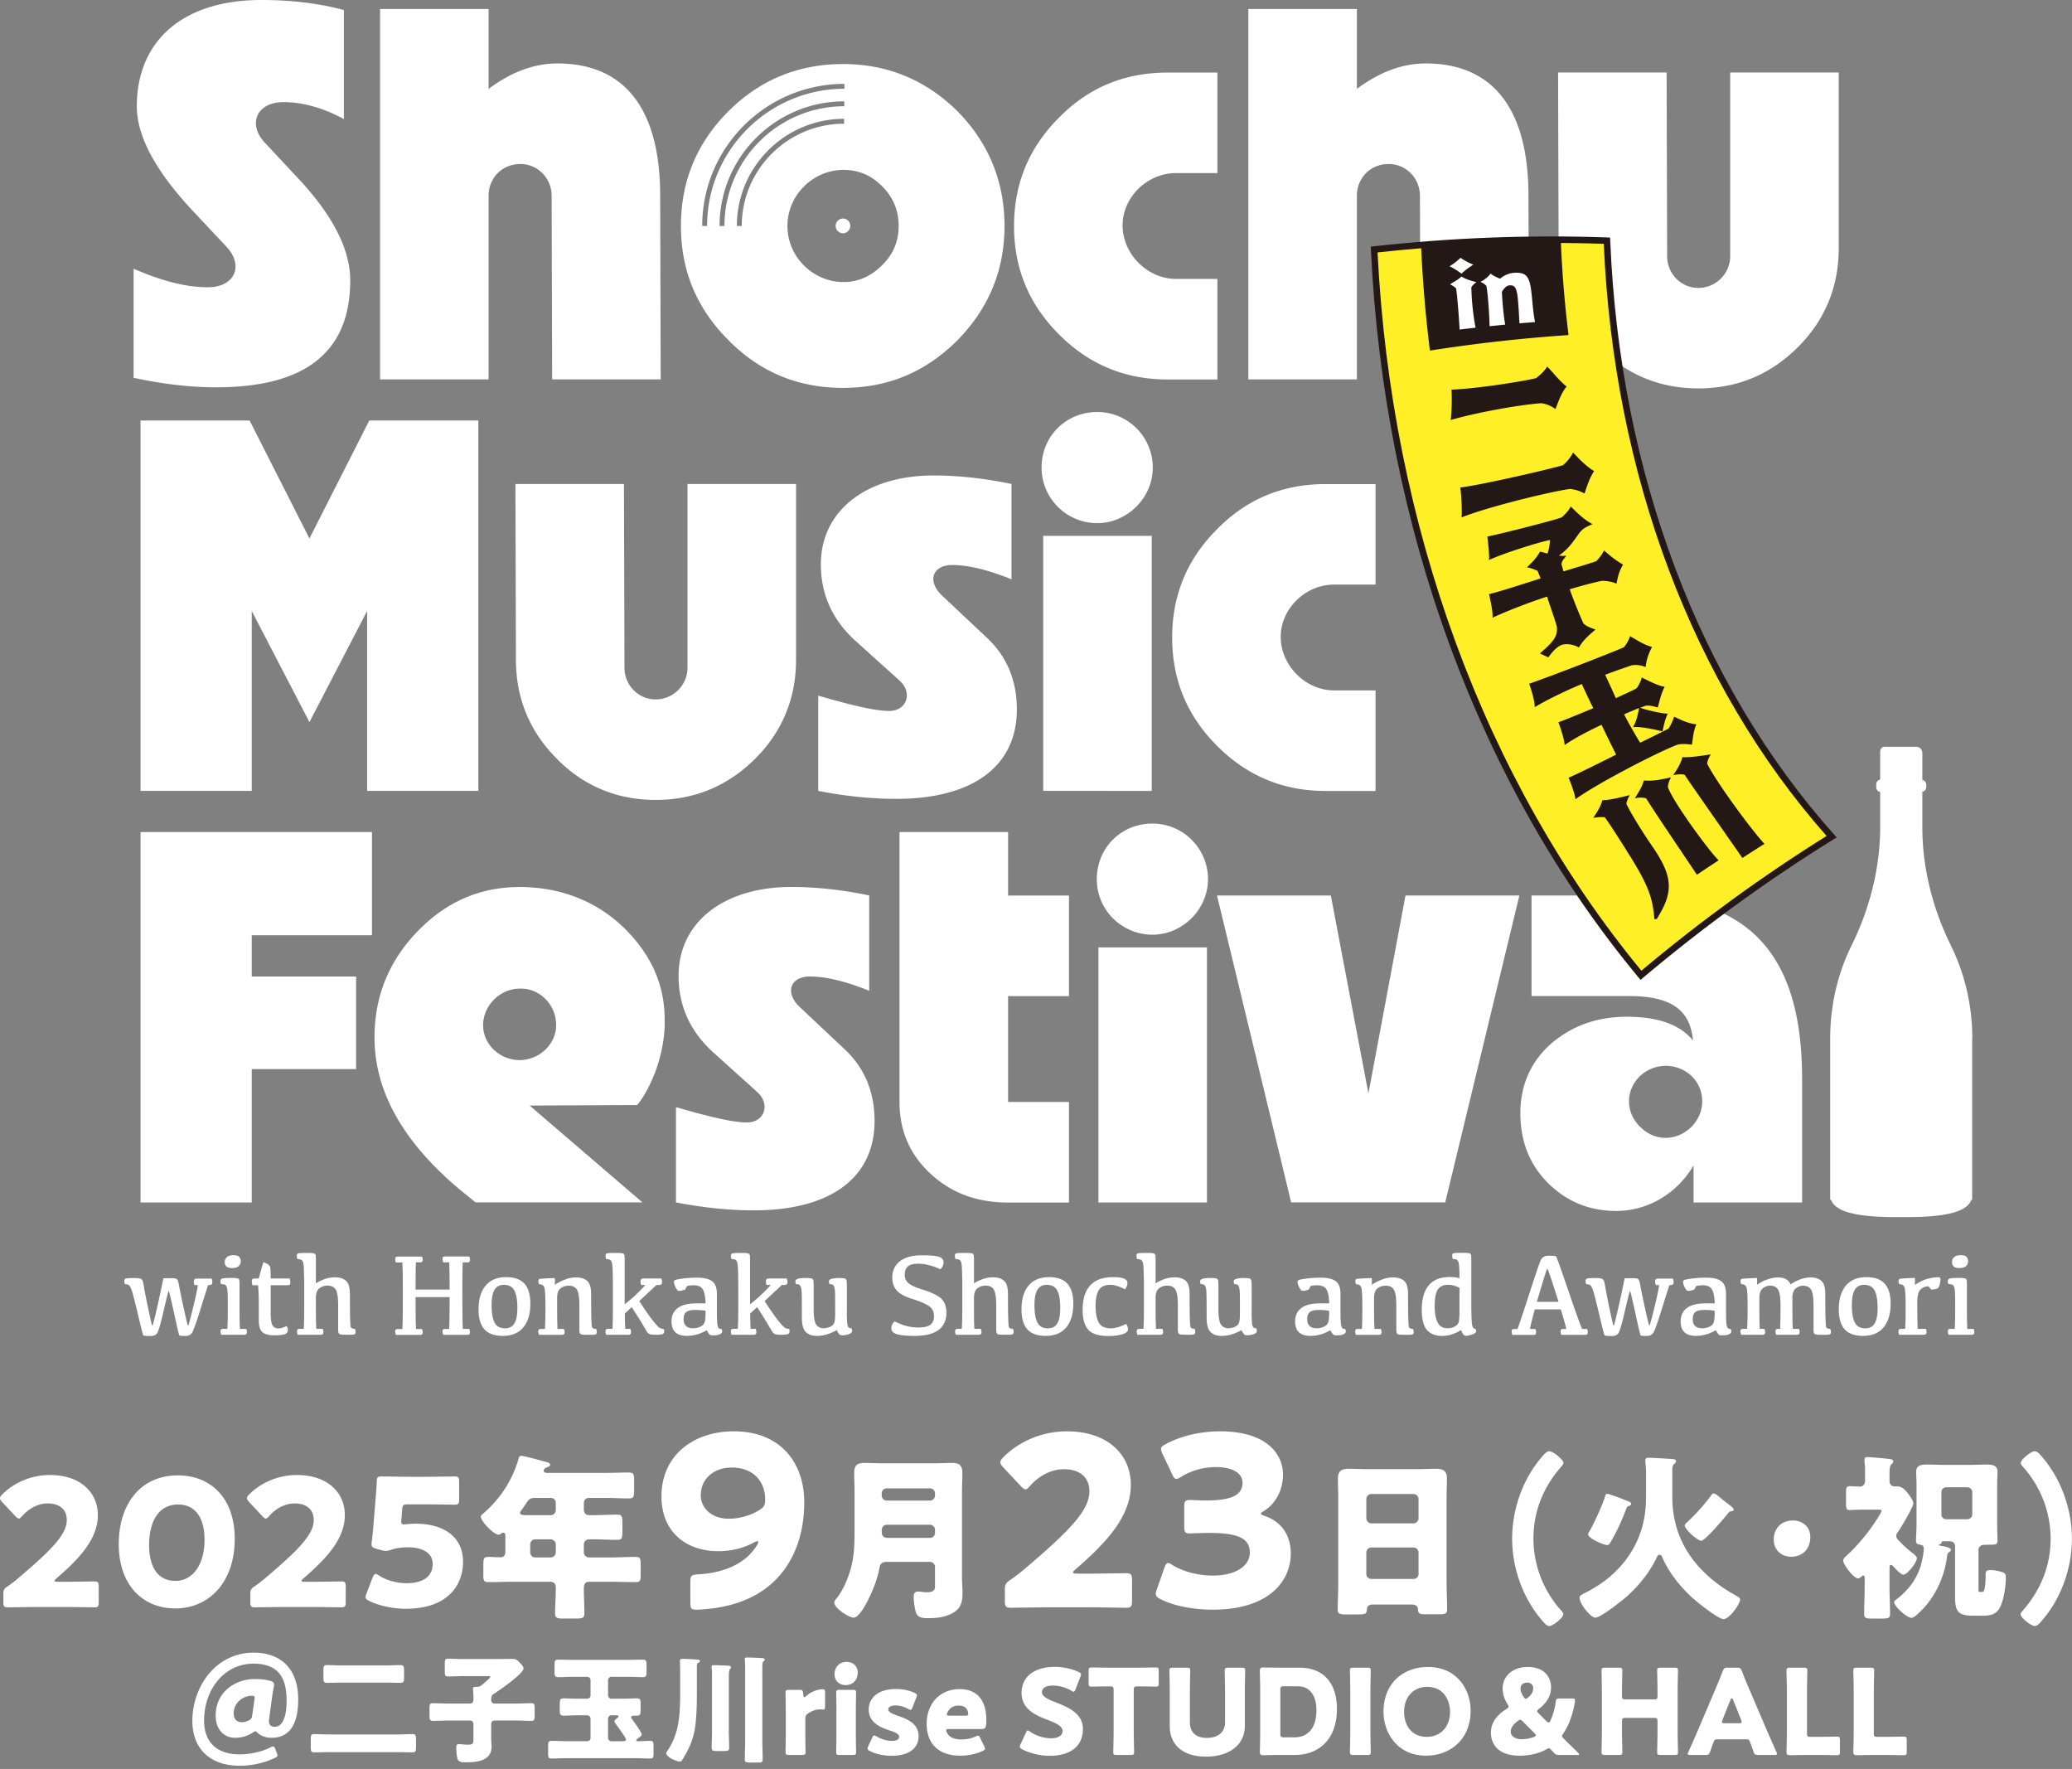 <svg width="560" height="478" viewBox="0 0 560 478" fill="none" xmlns="http://www.w3.org/2000/svg"><rect x="0" y="0" width="560" height="478" fill="#808080" stroke="none"/><path d="M509.577 474.224h-3.264c-1.472 0-4.288.064-4.512.064-.672 0-.896-.224-.896-.896 0-.224.096-3.776.096-5.472v-10.88c0-1.696-.096-5.376-.096-5.6 0-.672.192-.8.928-.8h3.776c.736 0 .928.128.928.8 0 .224-.096 3.904-.096 5.6v11.328c0 .8.16.96.96.96h2.176c1.504 0 4.736-.064 4.96-.064.672 0 .8.192.8.928v3.168c0 .736-.128.928-.8.928-.224 0-3.456-.064-4.96-.064zm-18.063 0h-3.264c-1.472 0-4.288.064-4.512.064-.672 0-.896-.224-.896-.896 0-.224.096-3.776.096-5.472v-10.88c0-1.696-.096-5.376-.096-5.6 0-.672.192-.8.928-.8h3.776c.736 0 .928.128.928.8 0 .224-.096 3.904-.096 5.6v11.328c0 .8.16.96.96.96h2.176c1.504 0 4.736-.064 4.96-.064.672 0 .8.192.8.928v3.168c0 .736-.128.928-.8.928-.224 0-3.456-.064-4.96-.064zM472.022 470h-7.936c-.512 0-.736.16-.928.672-.224.608-.48 1.216-.96 2.656-.288.768-.448.896-1.28.896h-4.032c-.512 0-.736-.064-.736-.32 0-.128.064-.288.192-.544 1.184-2.656 1.824-4.096 2.368-5.376l4.704-11.04c.608-1.472 1.376-3.232 2.208-5.408.32-.768.48-.896 1.312-.896h2.528c.832 0 .992.128 1.312.896.832 2.176 1.6 4 2.176 5.312l4.704 11.008a521.547 521.547 0 002.432 5.504c.128.256.192.416.192.544 0 .256-.224.32-.736.32h-4.352c-.832 0-.992-.128-1.28-.896-.48-1.44-.736-2.048-.96-2.656-.192-.544-.352-.672-.928-.672zm-4.32-10.688l-2.176 5.44a1.436 1.436 0 00-.128.544c0 .288.224.352.736.352h3.84c.512 0 .736-.064.736-.352 0-.128-.032-.32-.128-.544l-2.176-5.44c-.096-.256-.224-.384-.352-.384-.128 0-.256.128-.352.384zm-29.324 5.856v2.656c0 1.696.096 5.376.096 5.6 0 .672-.192.8-.928.8h-3.776c-.736 0-.928-.128-.928-.8 0-.224.096-3.904.096-5.6V457.04c0-1.696-.096-5.376-.096-5.6 0-.672.192-.8.928-.8h3.776c.736 0 .928.128.928.8 0 .224-.096 3.904-.096 5.6v1.216c0 .8.16.96.96.96h7.68c.8 0 .96-.16.96-.96v-1.216c0-1.696-.096-5.376-.096-5.6 0-.672.192-.8.928-.8h3.776c.736 0 .928.128.928.8 0 .224-.096 3.904-.096 5.6v10.784c0 1.696.096 5.376.096 5.6 0 .672-.192.8-.928.8h-3.776c-.736 0-.928-.128-.928-.8 0-.224.096-3.904.096-5.6v-2.656c0-.8-.16-.96-.96-.96h-7.68c-.8 0-.96.16-.96.96zm-24-8.96c0-.96-.64-1.536-1.632-1.536-.992 0-1.792.544-1.792 1.6 0 .608.224 1.344.8 2.208.224.352.416.544.64.544.192 0 .384-.128.672-.384.8-.704 1.312-1.472 1.312-2.432zm-2.816 8.96c-.288-.288-.512-.448-.704-.448-.224 0-.416.128-.704.352-1.12.864-1.856 1.792-1.856 2.848 0 1.152 1.12 2.048 2.976 2.048a9.435 9.435 0 003.232-.576c.384-.16.576-.288.576-.48 0-.16-.096-.32-.352-.576l-3.168-3.168zm9.952 9.056c-.864 0-1.088-.096-1.664-.736-.224-.256-.448-.48-.704-.736l-.064-.064c-.192-.192-.32-.288-.48-.288-.096 0-.256.064-.448.192-2.496 1.408-5.152 1.824-7.52 1.824-5.568 0-7.68-2.976-7.68-6.24 0-3.008 1.952-4.96 4.192-6.368.416-.256.576-.416.576-.64 0-.16-.096-.384-.288-.672-.864-1.376-1.312-2.752-1.312-4.256 0-3.136 2.496-5.792 6.784-5.792 4.672 0 6.304 2.944 6.304 5.504 0 2.56-1.44 4.384-3.264 5.792-.32.256-.48.448-.48.64 0 .16.128.352.416.64l2.048 2.048c.256.256.448.384.608.384.192 0 .32-.16.512-.576.64-1.312 1.12-2.944 1.408-4.96.096-.832.256-.96 1.088-.96h3.296c.64 0 .832.096.832.544 0 .48-.288 1.888-.512 2.72-.704 2.752-1.6 4.64-2.72 6.304-.192.288-.256.448-.256.608 0 .192.096.32.352.576 1.376 1.376 2.592 2.56 3.904 3.84.224.224.352.384.352.48 0 .16-.192.192-.608.192h-4.672zm-35.565-23.776c7.936 0 11.52 6.24 11.52 11.776 0 7.808-5.536 12.192-12.064 12.192-7.84 0-11.488-6.304-11.488-11.872 0-7.616 5.248-12.096 12.032-12.096zm-.192 5.376c-3.744 0-6.272 2.72-6.272 6.752 0 3.264 1.728 6.752 6.144 6.752 3.552 0 6.272-2.56 6.272-6.752 0-3.168-1.76-6.752-6.144-6.752zm-16.209 18.4h-3.776c-.736 0-.928-.128-.928-.8 0-.224.096-3.904.096-5.6V457.04c0-1.696-.096-5.376-.096-5.6 0-.672.192-.8.928-.8h3.776c.736 0 .928.128.928.8 0 .224-.096 3.904-.096 5.6v10.784c0 1.696.096 5.376.096 5.6 0 .672-.192.8-.928.8zm-19.546 0h-4.096c-1.472 0-4.288.064-4.512.064-.672 0-.896-.224-.896-.896 0-.224.096-3.776.096-5.472v-10.976c0-1.696-.096-5.248-.096-5.472 0-.672.224-.896.896-.896.224 0 3.04.064 4.512.064h5.376c5.888 0 10.048 3.584 10.048 11.168 0 8.512-5.216 12.416-11.328 12.416zm-3.968-17.6v11.872c0 .8.16.96.96.96h2.88c3.552 0 5.92-2.432 5.92-7.328 0-3.776-1.664-6.464-5.024-6.464h-3.776c-.8 0-.96.16-.96.96zm-9.594.416v9.344c0 5.184-4.288 8.288-10.496 8.288s-9.792-3.136-9.792-8.224v-9.408c0-1.696-.096-5.376-.096-5.6 0-.672.192-.8.928-.8h3.776c.736 0 .928.128.928.8 0 .224-.096 3.904-.096 5.6v8.416c0 2.656 1.696 4.16 4.576 4.16 2.912 0 4.928-1.472 4.928-4.192v-8.384c0-1.696-.096-5.376-.096-5.6 0-.672.192-.8.928-.8h3.68c.736 0 .928.128.928.8 0 .224-.096 3.904-.096 5.6zm-30.021-.384v11.168c0 1.696.096 5.376.096 5.6 0 .672-.192.8-.928.8h-3.776c-.736 0-.928-.128-.928-.8 0-.224.096-3.904.096-5.6v-11.168c0-.8-.16-.96-.96-.96h-.672c-1.152 0-4.096.064-4.32.064-.672 0-.8-.192-.8-.928v-3.328c0-.736.128-.928.8-.928.224 0 3.456.064 4.96.064h7.424c1.504 0 4.736-.064 4.96-.064.672 0 .8.192.8.928v3.328c0 .736-.128.928-.8.928-.224 0-3.168-.064-4.32-.064h-.672c-.8 0-.96.16-.96.96zm-21.132 3.328c3.424 1.344 7.392 3.008 7.392 7.232 0 4.544-3.264 7.232-8.96 7.232-2.72 0-5.536-.736-7.456-1.76-.448-.256-.64-.416-.64-.704 0-.16.064-.352.192-.64l1.44-3.104c.192-.416.32-.64.512-.64.16 0 .352.128.64.32 1.632 1.184 3.872 1.792 5.664 1.792 1.92 0 3.104-.736 3.104-1.952 0-1.408-1.952-2.24-4.576-3.232-3.008-1.152-6.496-2.912-6.496-7.04 0-4.512 3.552-7.072 9.024-7.072 2.304 0 4.704.576 6.368 1.376.448.224.672.384.672.672 0 .16-.064.352-.16.608l-1.312 3.392c-.192.448-.32.672-.544.672-.16 0-.32-.096-.608-.288-1.376-.832-3.296-1.376-4.928-1.376-2.208 0-3.008.832-3.008 1.792 0 1.184 1.696 1.952 3.68 2.72zm-20.343 9.696l1.056 2.176c.128.256.224.48.224.64 0 .256-.192.416-.64.64-1.568.736-3.68 1.28-6.048 1.28-6.528 0-9.088-3.936-9.088-8.576 0-5.376 3.456-9.408 8.896-9.408 4.448 0 7.232 2.656 7.232 8.352 0 2.176-.32 2.432-1.28 2.432h-8.832c-.512 0-.736.096-.736.352 0 .16.064.32.16.544.64 1.312 1.92 1.92 3.968 1.92 1.408 0 2.752-.288 3.808-.8.288-.128.512-.224.672-.224.256 0 .384.192.608.672zm-4.064-6.08c.576 0 .8-.096.8-.48 0-.128 0-.256-.064-.48-.32-1.344-1.344-1.76-2.528-1.76-1.376 0-2.4.608-3.008 1.824-.128.256-.192.416-.192.576 0 .224.224.32.736.32h4.256zm-18.311 0c2.56.896 5.696 2.08 5.696 5.536 0 3.84-3.456 5.312-7.232 5.312-2.176 0-4.32-.448-5.92-1.28-.448-.224-.64-.384-.64-.672 0-.16.064-.384.192-.64l1.056-2.272c.192-.448.32-.64.544-.64.16 0 .352.096.64.256 1.248.768 2.816 1.216 4.064 1.216 1.376 0 2.048-.416 2.048-1.12 0-.704-1.056-1.216-2.464-1.664-2.432-.8-5.76-2.048-5.76-5.696 0-3.04 2.4-5.536 7.424-5.536 1.792 0 3.616.416 4.928 1.024.448.224.672.384.672.672 0 .16-.064.352-.16.608l-1.024 2.656c-.192.448-.32.672-.544.672-.16 0-.352-.096-.64-.256-.96-.544-2.24-.928-3.424-.928-1.376 0-1.952.48-1.952 1.088 0 .704 1.12 1.184 2.496 1.664zm-13.722-14.528c1.696 0 2.976 1.184 2.976 2.816 0 1.952-1.184 3.456-3.296 3.456-1.696 0-2.976-1.216-2.976-2.912 0-1.824 1.152-3.36 3.296-3.36zm1.6 25.152h-3.52c-.736 0-.928-.128-.928-.8 0-.224.064-3.328.064-4.64v-6.72c0-1.312-.064-4.416-.064-4.64 0-.672.192-.8.928-.8h3.52c.736 0 .928.128.928.8 0 .224-.064 3.328-.064 4.64v6.72c0 1.312.064 4.416.064 4.64 0 .672-.192.8-.928.8zm-12.794-9.792v4.352c0 1.312.064 4.416.064 4.64 0 .672-.192.8-.928.8h-3.552c-.736 0-.928-.128-.928-.8 0-.224.064-3.328.064-4.64v-6.72c0-1.312-.064-4.416-.064-4.64 0-.672.192-.8.928-.8h2.784c.832 0 .96.128 1.056.96l.032.384c.032.416.096.64.288.64.096 0 .288-.096.512-.32 1.44-1.312 3.36-1.824 4.448-1.824.512 0 .64.224.64.896v3.84c0 .352-.032.768-.448.768-.224 0-.672-.064-.864-.064-.896 0-1.984.224-3.264 1.088-.576.384-.768.736-.768 1.44zm-20.672-11.072v14.496c0 1.472.096 2.944.096 4.416 0 .832-.352.896-1.76.896h-1.376c-1.312 0-1.6-.128-1.6-.896 0-1.472.096-2.944.096-4.416v-14.624c0-.864 0-1.792-.096-2.528 0-.096-.032-.192-.032-.288 0-.416.32-.448.64-.448 1.088 0 2.528.064 3.616.128.352 0 1.024 0 1.024.48 0 .192-.128.256-.288.416-.288.288-.32 1.408-.32 2.368zm9.056-.32v17.088c0 1.76.096 3.552.096 5.312 0 .704-.32.832-.96.832h-2.176c-1.44 0-1.696-.096-1.696-.832 0-1.76.096-3.552.096-5.312v-18.496c0-1.056 0-2.24-.096-2.976-.032-.128-.032-.224-.032-.32 0-.416.32-.448.64-.448.736 0 3.296.096 4.032.16.288 0 .736.064.736.416 0 .224-.16.32-.32.448-.224.224-.256.48-.288.768-.032.48-.032 2.752-.032 3.36zm-22.208 4.576v-5.632c0-1.184-.064-3.168-.064-3.2 0-.48.352-.544.736-.544.544 0 3.904.16 4.288.256.192.032.384.16.384.384s-.192.288-.352.384c-.416.224-.48.416-.48.864v7.52c0 2.72-.064 5.472-.352 8.192-.256 2.4-.896 4.672-1.984 6.848-.384.768-1.184 2.304-1.664 2.944-.16.256-.352.352-.672.352-.768 0-3.584-1.12-3.584-2.24 0-.224.16-.416.256-.576 3.296-4.832 3.456-9.952 3.488-15.552zm-17.152 5.888h-1.44a.916.916 0 00-.896.896v5.216c0 .512.416.896.896.896h3.2c.288 0 .736-.064.736-.448 0-.288-.256-.672-.48-.992a2.951 2.951 0 01-.16-.256c-.544-.8-1.536-2.208-2.08-2.944-.128-.192-.384-.512-.384-.736 0-.384.608-.768.896-.992.096-.064.192-.192.192-.32 0-.288-.256-.32-.48-.32zm3.072-10.4h-4.512c-.448 0-.896.416-.896.896v4.128c0 .48.416.896.896.896h3.168c1.216 0 2.432-.096 3.68-.096.96 0 1.056.352 1.056 1.504v1.248c0 1.536-.032 1.92-1.056 1.92h-.512c-.288 0-.992 0-.992.416 0 .288.48.864 1.088 1.696.352.512 1.76 2.496 1.76 2.976 0 .416-.864.96-1.184 1.152-.096.096-.288.256-.288.416 0 .224.352.256.544.256 1.056 0 2.144-.096 3.2-.096.864 0 .928.352.928 1.44v1.888c0 1.088-.064 1.44-.896 1.44-1.44 0-2.88-.096-4.32-.096h-18.048c-1.44 0-2.88.096-4.32.096-.8 0-.896-.32-.896-1.312v-2.016c0-1.056.064-1.44.896-1.44 1.44 0 2.88.096 4.32.096h5.344c.48 0 .896-.384.896-.896V464.4a.916.916 0 00-.896-.896h-2.688c-1.248 0-2.464.096-3.712.096-.928 0-1.024-.416-1.024-1.504v-1.472c0-1.44.128-1.696 1.056-1.696 1.216 0 2.464.096 3.68.096h2.688c.48 0 .896-.416.896-.896V454a.916.916 0 00-.896-.896h-3.84c-1.344 0-2.688.096-4 .096-.896 0-.992-.352-.992-1.504v-1.76c0-1.12.096-1.472.992-1.472 1.312 0 2.656.064 4 .064h14.88c1.344 0 2.688-.064 4-.064.896 0 .992.352.992 1.472v1.76c0 1.152-.096 1.504-.992 1.504-1.312 0-2.656-.096-4-.096zm-36.992 6.048v.288c0 .48.416.896.896.896h5.632c1.44 0 2.88-.096 4.32-.096.832 0 .896.352.896 1.408v1.92c0 1.056-.064 1.44-.896 1.44-1.44 0-2.88-.096-4.32-.096h-5.632a.916.916 0 00-.896.896v3.936c0 .736.096 1.504.096 2.24 0 3.904-4.032 4.224-7.008 4.224-.928 0-1.824-.032-2.144-.8-.256-.64-.384-2.432-.384-3.136 0-.544.064-.992.704-.992.224 0 .576.064.768.064.416.032.928.096 1.344.096 1.824 0 1.824-.224 1.824-1.728v-3.904a.894.894 0 00-.896-.896h-5.728c-1.44 0-2.88.096-4.32.096-.864 0-.928-.384-.928-1.472v-1.856c0-1.056.064-1.44.896-1.44 1.44 0 2.912.096 4.352.096h5.6c.608 0 1.024-.32 1.024-.96v-.544c0-.672-.032-1.504-.096-2.176 0-.096-.032-.224-.032-.32 0-.448.32-.512.672-.512h.32c.832 0 1.056-.256 1.568-.64.064-.064.192-.16.352-.288.608-.544 1.792-1.536 1.792-1.76 0-.224-.416-.224-.928-.224h-6.56c-1.312 0-2.624.096-3.936.096-.832 0-.896-.384-.896-1.44v-1.92c0-1.056.064-1.44.896-1.44 1.248 0 2.592.096 3.936.096h9.088c1.44 0 2.848-.032 4.288-.032.992 0 1.248.192 1.92.896.384.384 1.152 1.088 1.152 1.664 0 1.44-6.656 6.016-8.032 6.88-.544.352-.704.8-.704 1.44zm-43.52 9.536h17.952c1.44 0 2.88-.096 4.32-.096.864 0 .928.384.928 1.504v1.92c0 1.12-.064 1.504-.928 1.504-1.44 0-2.88-.064-4.32-.064H89.237c-1.44 0-2.88.064-4.32.064-.864 0-.928-.384-.928-1.504v-1.92c0-1.12.064-1.504.928-1.504 1.44 0 2.88.096 4.32.096zm3.136-18.656h11.872c1.312 0 2.656-.096 3.968-.096.896 0 .992.384.992 1.504v1.792c0 1.152-.096 1.504-.992 1.504-1.312 0-2.656-.064-3.968-.064H92.373c-1.312 0-2.656.064-4 .064-.896 0-.96-.352-.96-1.472v-1.824c0-1.12.064-1.504.96-1.504 1.344 0 2.688.096 4 .096zM74.39 472.56l.447 1.184c.096.256.16.448.16.608 0 .288-.224.448-.704.672-2.752 1.312-6.144 2.112-9.536 2.112-7.616 0-12.768-4.256-12.768-12.16 0-9.024 6.208-18.4 16.576-18.4 7.296 0 12.032 4.32 12.032 12.64 0 7.968-3.264 10.368-7.232 10.368-1.28 0-2.816-.416-3.712-1.312-.32-.32-.448-.448-.64-.448-.16 0-.32.096-.64.32a8.563 8.563 0 01-4.8 1.44c-3.04 0-5.28-2.208-5.28-6.016 0-6.496 5.472-9.856 10.496-9.856 1.696 0 3.136.16 4.352.512.64.192.928.48.928 1.024 0 .16-.064.608-.096.768-.16.768-.352 1.984-.512 3.136l-.704 5.216a7.314 7.314 0 00-.064.8c0 .832.448 1.44 1.568 1.44 1.728 0 3.2-1.888 3.2-7.072 0-6.112-2.144-9.984-8.96-9.984-7.84 0-13.344 6.912-13.344 15.424 0 5.376 3.04 9.088 9.664 9.088 2.752 0 6.208-.768 8.384-1.952.224-.128.416-.192.576-.192.288 0 .448.224.608.64zm-5.569-13.632v-.192c0-.352-.192-.512-.704-.512-2.624 0-4.96 2.048-4.96 4.736 0 1.632.864 2.4 2.272 2.4.544 0 1.12-.128 1.76-.448.64-.32.864-.576.96-1.28l.672-4.704zm482.759-65.632c5.376 6.048 8.4 14.352 8.4 22.464 0 7.968-2.928 16.272-8.208 22.272-.432.528-1.152 1.344-1.824 1.344-1.104 0-3.84-2.352-3.84-3.12 0-.336.24-.672.48-.912 4.896-5.568 7.632-12.096 7.632-19.584 0-7.008-2.592-13.824-7.2-19.104-.336-.336-.864-.864-.864-1.344 0-.96 2.832-3.168 3.744-3.168.672 0 1.248.624 1.68 1.152zm-40.896 30.384v5.376c0 2.304.144 4.608.144 6.96 0 1.248-.48 1.344-2.16 1.344h-2.832c-1.488 0-2.016-.096-2.016-1.296 0-2.352.144-4.704.144-7.008v-2.352c0-.576 0-.96-.384-.96s-.768.768-1.44.768c-1.104 0-3.984-3.744-3.984-4.8 0-.528.432-.912.816-1.248 2.208-1.968 4.608-4.752 6.384-7.152.528-.672 3.168-4.464 3.168-5.088 0-.288-.288-.288-1.104-.288h-4.08c-1.344 0-2.784.096-3.456.096-.864 0-.96-.432-.96-1.776v-2.832c0-1.296.096-1.824.96-1.824.816 0 1.968.096 2.88.096.624 0 1.296-.48 1.296-1.584v-3.216c0-1.104-.144-1.68-.144-2.112v-.336c0-.624.336-.72.912-.72.672 0 4.224.336 5.088.432 1.152.144 1.776.144 1.776.768 0 .288-.144.432-.528.768-.432.384-.48 1.536-.48 2.64v1.824c0 1.152.816 1.488 1.344 1.488h.576c1.392 0 2.064.672 2.88 1.68.528.672 1.632 2.064 1.632 2.928 0 1.008-3.456 6.72-4.224 7.824-.24.288-.384.528-.384.96 0 .576.288.816.96 1.536l.624.624c.768.816 1.92 1.776 2.832 2.496.384.288 1.152.912 1.152 1.344 0 1.104-2.544 4.464-3.648 4.464-.72 0-2.304-1.776-2.832-2.352-.144-.192-.336-.288-.528-.288-.384 0-.384.528-.384.816zm14.016-20.448v5.952c0 .816.576 1.344 1.344 1.344h5.664c.72 0 1.344-.576 1.344-1.344v-5.952c0-.768-.624-1.344-1.344-1.344h-5.664c-.768 0-1.344.576-1.344 1.344zm1.584 16.848c-.624 6.24-3.552 11.616-6.816 14.928-.768.768-2.112 2.16-2.832 2.16-1.248 0-4.704-3.072-4.704-4.272 0-.288.288-.48.624-.72 2.88-2.208 5.184-4.944 6.432-8.688.432-1.248.96-3.84.96-5.088 0-.768-.576-.96-1.296-1.056-.624-.096-.816-.432-.816-1.056 0-.816.144-2.688.144-4.176v-11.136c0-1.104-.096-2.208-.096-3.312 0-1.872 1.68-1.92 3.072-1.92 1.536 0 3.024.096 4.56.096h6.72c1.488 0 3.024-.096 4.512-.096 1.44 0 3.12.048 3.12 1.92 0 1.008-.096 2.112-.096 3.312v11.136c0 1.536.096 3.552.096 4.176 0 1.008-.576 1.104-1.392 1.104-.768 0-1.536.048-2.304.048-.768 0-1.44.576-1.44 1.344v10.704c0 .48 0 .672.384.672h.72c.816 0 .816-4.032.816-4.752 0-.864.288-1.152 1.296-1.152.912 0 1.92.192 2.784.432 1.296.336 1.392.768 1.392 1.488 0 2.4-.528 6.144-1.632 8.256-.912 1.728-2.496 2.16-4.368 2.16h-2.736c-3.984 0-4.992-.96-4.992-4.992v-13.776c0-.768-.576-1.344-1.344-1.344h-1.968c-.288 0-.336.288-.336.384-.096.24-.144.288-.528.432-.144.048-.192.144-.192.192 0 .048.192.144.432.192 1.584.288 2.832.528 2.832 1.152 0 .192-.24.432-.48.576-.336.192-.432.336-.528.672zm-41.664-9.216c2.688 0 4.656 1.824 4.656 4.464 0 2.976-1.872 5.328-5.184 5.328-2.688 0-4.704-1.872-4.704-4.608 0-2.784 1.776-5.184 5.232-5.184zm-55.392 3.744c0-.336.192-.624.384-.864 1.2-2.064 3.6-7.296 4.224-9.504.096-.384.192-.576.624-.576s3.84 1.296 5.52 1.968c.624.24.864.384.864.768 0 .288-.288.432-.576.528-.48.144-.528.288-.768.864-1.104 2.928-2.4 5.808-3.984 8.544-.432.768-.624 1.152-1.2 1.152-.96 0-5.088-1.824-5.088-2.88zm33.888-11.04c.48 0 1.344.72 1.728 1.056.816.72 1.728 1.392 2.592 2.064.336.24 1.152.816 1.152 1.248 0 .336-.48.432-.72.432-.384.048-.432.096-.768.48-.912 1.152-6.24 7.488-7.296 7.488-1.008 0-4.464-3.072-4.464-4.128 0-.336.384-.672.768-1.008 2.112-1.92 4.752-4.896 6.432-7.2.144-.24.288-.432.576-.432zm-18.24.96v-6.48c0-1.968-.192-2.544-.192-3.456 0-.624.48-.672.96-.672 1.008 0 5.088.24 6.24.336.576.048 1.104.096 1.104.624 0 .192-.144.384-.528.72-.48.432-.48 1.152-.48 1.728v7.2c0 12.384 7.104 21.024 17.136 26.592.672.384 1.2.672 1.2 1.152 0 .96-2.784 5.232-4.512 5.232-1.392 0-7.152-4.56-8.736-6.048-3.12-2.928-5.952-6.48-7.728-10.464-.144-.336-.336-.864-.816-.864-.336 0-.48.192-.768.768-1.824 3.84-4.704 7.44-7.872 10.32-1.296 1.152-7.248 5.904-8.688 5.904-1.296 0-4.272-3.696-4.272-5.376 0-.576.24-.672 2.256-1.728 5.136-2.688 9.456-6.576 12.288-11.664 2.448-4.368 3.408-8.928 3.408-13.824zm-27.792 33.696c-5.376-6.048-8.4-14.352-8.4-22.464 0-7.968 2.928-16.272 8.208-22.272.432-.528 1.152-1.344 1.824-1.344 1.104 0 3.84 2.352 3.84 3.12 0 .336-.24.672-.48.912-4.896 5.568-7.632 12.096-7.632 19.584 0 7.008 2.592 13.824 7.2 19.104.336.336.864.864.864 1.344 0 .96-2.832 3.168-3.744 3.168-.672 0-1.248-.624-1.68-1.152zm-47.808-18.672v5.76c0 .768.624 1.344 1.344 1.344h11.424c.72 0 1.344-.576 1.344-1.344v-5.808c0-.768-.624-1.344-1.344-1.344H370.62c-.72 0-1.344.576-1.344 1.392zm0-14.496v5.184c0 .768.624 1.392 1.344 1.392h11.424c.72 0 1.344-.624 1.344-1.344v-5.232c0-.72-.624-1.344-1.344-1.344H370.62c-.72 0-1.344.624-1.344 1.344zm12.24 28.512h-10.512c-.912 0-1.536.384-1.584 1.392-.048 1.248-.576 1.296-2.784 1.296h-2.496c-1.968 0-2.592-.096-2.592-1.344 0-2.4.144-4.8.144-7.2v-23.04c0-1.68-.096-3.408-.096-5.136 0-2.064 1.008-2.64 2.928-2.64 1.776 0 3.504.096 5.28.096h13.056c1.728 0 3.456-.096 5.232-.096 1.824 0 2.976.432 2.976 2.64 0 1.728-.096 3.456-.096 5.136v23.04c0 2.4.144 4.752.144 7.152 0 1.2-.576 1.344-2.112 1.344h-3.552c-1.776 0-2.208-.144-2.208-1.44 0-.528-.48-1.2-1.728-1.2zm-39.885-25.296c-.512.32-.832.512-.832.704 0 .256.192.384.96.64 4.928 1.664 7.104 5.632 7.104 10.176 0 7.104-5.504 15.168-21.12 15.168-5.184 0-10.56-1.024-14.016-2.816-.96-.448-1.344-.832-1.344-1.472 0-.32.064-.64.256-1.152l2.048-5.824c.32-.896.576-1.344 1.024-1.344.32 0 .64.192 1.216.576 2.624 1.6 6.464 2.816 11.008 2.816 6.016 0 9.856-2.624 9.856-6.208 0-4.032-3.52-5.312-11.072-5.312-1.792 0-4.288.128-5.12.128-1.344 0-1.536-.384-1.536-1.92v-5.184c0-1.536.192-1.92 1.536-1.92.832 0 2.88.128 4.416.128 6.848 0 9.792-1.472 9.792-4.8 0-2.624-2.752-4.224-7.232-4.224-3.392 0-6.784 1.024-9.344 2.624-.576.384-.96.576-1.28.576-.448 0-.768-.384-1.152-1.28l-2.624-5.504c-.256-.576-.384-.96-.384-1.28 0-.576.384-.896 1.28-1.344 4.096-2.24 9.472-3.456 14.72-3.456 12.16 0 16.96 5.824 16.96 11.712 0 3.776-1.664 7.616-5.12 9.792zm-50.463 16.96h2.496c3.328 0 10.24-.128 10.688-.128 1.344 0 1.6.384 1.6 1.856v5.632c0 1.472-.256 1.856-1.6 1.856-.448 0-7.36-.128-10.688-.128h-9.152c-3.392 0-10.88.128-11.328.128-1.344 0-1.6-.384-1.6-1.856v-2.752c0-1.664.192-2.112 1.6-3.008a46.54 46.54 0 003.52-2.688c12.224-10.368 17.728-15.936 17.728-21.184 0-3.52-2.304-5.952-6.912-5.952-3.648 0-6.976 2.048-9.088 4.48-.576.64-.896.96-1.28.96s-.704-.32-1.28-.896l-4.736-5.056c-.512-.576-.768-.96-.768-1.408 0-.384.256-.768.832-1.344 4.096-4.16 10.368-6.976 17.152-6.976 11.008 0 17.28 6.272 17.28 14.464 0 8.512-6.592 15.616-14.912 22.784-.512.448-.704.704-.704.896 0 .192.384.32 1.152.32zm-60.208-11.68v-10.416c0-1.728-.096-3.456-.096-5.184 0-2.016.864-2.64 2.784-2.64 1.68 0 3.36.096 5.04.096h13.632c1.632 0 3.312-.096 4.944-.096 1.632 0 2.832.336 2.832 2.64 0 1.728-.096 3.504-.096 5.232v23.328c0 1.248.144 2.448.144 3.696 0 2.544-.336 4.416-2.736 5.712-1.968 1.056-4.128 1.344-6.672 1.344-2.448 0-3.024-.672-3.36-2.208-.24-1.008-.432-2.544-.432-3.6 0-.768.24-1.392 1.152-1.392.576 0 1.584.192 2.4.192 2.112 0 2.208-.864 2.208-1.824v-5.04c0-.72-.624-1.344-1.344-1.344h-11.616c-1.296 0-1.824.384-2.064 1.68-.432 2.496-1.44 5.184-2.544 7.536-.624 1.344-2.832 5.856-4.416 5.856-1.248 0-5.232-2.544-5.232-4.08 0-.432.384-.864.672-1.2 1.92-2.448 3.408-6.144 4.08-9.216.672-3.072.72-6.048.72-9.072zm7.344-10.032v.624c0 .72.624 1.344 1.344 1.344h11.712c.72 0 1.344-.624 1.344-1.344v-.624c0-.768-.624-1.344-1.344-1.344h-11.712c-.72 0-1.344.576-1.344 1.344zm1.632 12.048h11.424c.72 0 1.344-.624 1.344-1.344v-.864c0-.72-.624-1.344-1.344-1.344h-11.52c-1.056 0-1.536.576-1.536 1.632v.288c0 1.056.528 1.632 1.632 1.632zM206.807 405.2c0-4.672-3.008-8.64-9.024-8.64-5.056 0-8.384 3.2-8.384 7.488 0 3.392 2.88 6.336 7.552 6.336 2.688 0 5.824-.768 8.32-2.368 1.216-.768 1.536-1.344 1.536-2.816zm-28.032-.832c0-11.264 8.832-17.6 19.52-17.6 12.864 0 19.072 8.704 19.072 19.2 0 12.544-5.952 25.088-22.208 28.224-2.432.512-5.632.768-7.04.768-1.28 0-1.536-.32-1.536-1.792v-5.696c0-1.664.256-1.92 1.92-2.048 5.504-.256 10.432-1.856 13.824-5.056 1.216-1.216 2.624-3.072 2.624-3.712 0-.128-.064-.192-.192-.192-.192 0-.512.064-.96.32-2.688 1.472-5.824 2.368-9.792 2.368-7.872 0-15.232-4.608-15.232-14.784zm-30 11.584h-4.128c-.768 0-1.344.624-1.344 1.344v2.208c0 .72.576 1.344 1.344 1.344h4.224c.72 0 1.344-.624 1.344-1.344v-2.208c0-.72-.672-1.344-1.44-1.344zm.096-11.184h-4.176c-1.536 0-1.872.48-2.688 1.776-.288.432-.672.96-1.152 1.632-.144.192-.288.384-.288.624 0 .624.864.624 2.256.624h6.048c.72 0 1.344-.624 1.344-1.344v-1.968c0-.768-.576-1.344-1.344-1.344zm14.976 0h-4.656c-.816 0-1.392.576-1.392 1.344v1.776c0 1.008.576 1.536 1.536 1.536h1.008c2.16 0 4.32-.144 6.48-.144 1.296 0 1.392.528 1.392 2.256v2.256c0 1.776-.096 2.304-1.392 2.304-2.16 0-4.32-.144-6.48-.144h-.96c-.96 0-1.584.48-1.584 1.488v2.064c0 .72.624 1.344 1.344 1.344h6.144c2.16 0 4.32-.144 6.48-.144 1.296 0 1.392.528 1.392 2.064v2.688c0 1.584-.096 2.064-1.392 2.064-2.16 0-4.32-.096-6.48-.096h-6c-1.2 0-1.488.72-1.488 1.776 0 2.256.144 4.512.144 6.768 0 1.248-.528 1.392-2.256 1.392h-3.504c-1.536 0-2.16-.144-2.16-1.344 0-2.256.192-4.512.192-6.768v-.384c0-.912-.624-1.44-1.488-1.44h-10.272c-2.16 0-4.32.096-6.432.096-1.296 0-1.392-.48-1.392-2.064v-2.16c0-2.304.096-2.592 1.488-2.592.672 0 1.68.096 3.168.096 1.056 0 1.296-.768 1.296-1.632v-3.936c0-.624-.048-1.056-.576-1.056-.24 0-.336.048-.528.192-.192.192-.48.336-.72.336-1.296 0-4.8-3.6-4.8-4.848 0-.384.48-.768.96-1.152 4.32-3.792 7.488-8.64 9.12-14.16.24-.816.336-1.152.816-1.152.816 0 5.568 1.344 6.672 1.632.528.144 1.152.288 1.152.768 0 .384-.432.576-.72.672-.144.048-1.008.288-1.008.96 0 .48.528.576.864.576h16.032c2.064 0 4.128-.096 6.192-.096 1.248 0 1.344.576 1.344 2.112v2.736c0 1.584-.096 2.16-1.344 2.16-2.064 0-4.128-.144-6.192-.144zm-54.636 7.152c.432 0 1.776-.192 3.072-.192 7.632 0 12.864 3.504 12.864 10.32 0 6.048-3.888 12.672-15.504 12.672-3.264 0-7.104-.768-9.84-2.112-.672-.336-1.008-.624-1.008-1.056 0-.24.096-.528.24-.912l1.68-4.368c.288-.672.48-.96.816-.96.192 0 .48.144.912.432 2.256 1.44 5.088 2.064 7.44 2.064 4.992 0 7.056-2.208 7.056-5.232s-2.928-4.464-6.528-4.464c-1.872 0-3.408.24-4.56.624-.672.24-1.152.336-1.584.336-.432 0-.864-.096-1.536-.288l-1.056-.288c-.96-.288-1.248-.528-1.248-1.248 0-.144 0-.384.048-.624.192-1.632.336-3.024.48-4.8l.528-6.432c.144-1.872.288-3.408.336-5.04.048-1.152.24-1.392 1.2-1.392.624 0 5.904.096 8.448.096h3.024c2.544 0 8.064-.096 8.4-.096 1.008 0 1.2.288 1.2 1.392v4.848c0 1.104-.192 1.392-1.2 1.392-.336 0-5.856-.096-8.4-.096h-4.224c-1.248 0-1.488.192-1.584 1.44l-.144 2.112c-.048.384-.096.96-.096 1.104 0 .576.192.768.768.768zM82.35 427.424h1.872c2.496 0 7.68-.096 8.016-.096 1.008 0 1.2.288 1.2 1.392v4.224c0 1.104-.192 1.392-1.2 1.392-.336 0-5.52-.096-8.016-.096h-6.864c-2.544 0-8.16.096-8.496.096-1.008 0-1.2-.288-1.2-1.392v-2.064c0-1.248.144-1.584 1.2-2.256a34.904 34.904 0 002.64-2.016c9.168-7.776 13.296-11.952 13.296-15.888 0-2.64-1.728-4.464-5.184-4.464-2.736 0-5.232 1.536-6.816 3.36-.432.48-.672.72-.96.72-.288 0-.528-.24-.96-.672l-3.552-3.792c-.384-.432-.576-.72-.576-1.056 0-.288.192-.576.624-1.008 3.072-3.12 7.776-5.232 12.864-5.232 8.256 0 12.96 4.704 12.96 10.848 0 6.384-4.944 11.712-11.184 17.088-.384.336-.528.528-.528.672 0 .144.288.24.864.24zm-34.22-28.752c8.448 0 15.313 5.76 15.313 17.136 0 11.904-7.104 18.816-16.032 18.816-8.64 0-15.313-6.048-15.313-17.424 0-10.224 5.425-18.528 16.032-18.528zm0 7.872c-5.568 0-7.824 5.088-7.824 10.896 0 6.432 2.64 9.744 7.105 9.744 4.703 0 7.871-4.416 7.871-11.088 0-6.432-2.831-9.552-7.151-9.552zm-32.53 20.88h1.872c2.496 0 7.68-.096 8.016-.096 1.008 0 1.2.288 1.2 1.392v4.224c0 1.104-.192 1.392-1.2 1.392-.336 0-5.52-.096-8.016-.096h-6.864c-2.544 0-8.16.096-8.496.096-1.008 0-1.2-.288-1.2-1.392v-2.064c0-1.248.144-1.584 1.2-2.256a34.904 34.904 0 002.64-2.016c9.168-7.776 13.296-11.952 13.296-15.888 0-2.64-1.728-4.464-5.184-4.464-2.736 0-5.232 1.536-6.816 3.36-.432.48-.672.72-.96.72-.288 0-.528-.24-.96-.672l-3.552-3.792c-.384-.432-.576-.72-.576-1.056 0-.288.192-.576.624-1.008 3.072-3.12 7.776-5.232 12.864-5.232 8.256 0 12.96 4.704 12.96 10.848 0 6.384-4.944 11.712-11.184 17.088-.384.336-.528.528-.528.672 0 .144.288.24.864.24zm40.639-80.187a851.688 851.688 0 00-2.205 7.014c-1.129 3.63-1.887 5.674-2.276 6.097-.388.423-.917.652-1.605.652-1.04 0-1.605-.053-1.693-.176-.106-.106-.582-2.133-1.429-6.08-.864-3.947-1.34-5.903-1.428-5.903-.089 0-.565 1.815-1.394 5.445-.83 3.63-1.447 5.657-1.817 6.079-.388.423-.9.652-1.552.652-1.305 0-1.993-.052-2.1-.176-.105-.105-.581-1.938-1.41-5.463-.847-3.524-1.376-5.638-1.588-6.308-.23-.687-.423-1.163-.6-1.427-.176-.282-.37-.441-.546-.511-.177-.071-.459-.106-.812-.106a2.04 2.04 0 01-.194-.917c0-.334.141-.546.459-.634.3-.088 1.076-.123 2.328-.123.741 0 1.252.053 1.552.158.283.106.494.282.6.547.124.264.247.863.406 1.815.141.951.529 2.925 1.164 5.921.617 2.995.988 4.475 1.094 4.475.105 0 .529-1.709 1.305-5.127.776-3.419 1.323-5.992 1.64-7.719 1.888-.053 2.981-.035 3.264.035a.933.933 0 01.635.511c.123.265.264.864.44 1.815.16.952.565 2.943 1.235 5.957.653 3.013 1.041 4.528 1.13 4.528.087 0 .529-1.586 1.305-4.757.776-3.172 1.217-5.252 1.322-6.256h-.881a2.092 2.092 0 01-.194-.917c0-.317.053-.528.176-.651.123-.124.317-.194.6-.194h4.021c.124.299.194.599.194.934 0 .334-.07.546-.194.652-.14.105-.37.176-.705.176h-.212l-.035-.018zm10.301 11.842c.141.265.194.564.194.864 0 .282-.053.476-.176.581-.106.106-.335.159-.67.159h-6.104c-.123-.335-.194-.635-.194-.934 0-.229.053-.388.16-.511.105-.123.299-.159.563-.159h1.147c.07-1.445.106-3.119.106-5.057 0-2.362 0-3.93-.053-4.723-.053-.793-.123-1.339-.265-1.639-.14-.299-.317-.493-.564-.564a3.385 3.385 0 00-.917-.105c-.141-.212-.194-.476-.194-.758 0-.423.194-.687.6-.775.405-.088 1.181-.141 2.345-.141.812 0 1.376.035 1.659.123.282.088.458.229.493.441.036.211.07.581.07 1.092v7.066c0 1.939.036 3.613.107 5.058h1.64l.053-.018zm-5.327-16.829c-.317-.281-.476-.687-.476-1.215 0-.564.212-1.023.617-1.357.406-.335.97-.511 1.711-.511.741 0 1.235.141 1.553.44.317.3.458.687.458 1.181 0 .564-.194 1.004-.582 1.357-.388.352-.988.511-1.8.511-.67 0-1.163-.141-1.498-.423l.017.017zm8.697 3.225l1.252-4.405c.44.141.811.299 1.11.476.3.176.53.405.671.652.141.246.212 1.127.212 2.625v.635h5.115c.124.334.194.705.194 1.092 0 .3-.053.494-.176.599-.106.106-.335.141-.688.141h-4.445v7.331c0 1.745.159 2.908.476 3.454.318.546.811.846 1.447.881.635.035 1.446-.176 2.38-.634.23.334.336.704.336 1.11 0 .546-.3.916-.917 1.11-.618.194-1.553.282-2.858.282-1.411 0-2.452-.282-3.104-.864-.653-.581-.97-1.656-.97-3.242v-3.648c0-1.991-.053-3.912-.177-5.762h-1.517a3.485 3.485 0 01-.194-1.093c0-.264.053-.44.177-.563.105-.124.3-.177.582-.177h1.093zm12.276-.053c0-.757-.018-1.586-.053-2.467s-.106-1.498-.211-1.85c-.106-.352-.3-.599-.547-.705-.265-.106-.582-.158-.97-.158a2.304 2.304 0 01-.194-.952c0-.317.123-.529.388-.599.264-.088 1.11-.124 2.557-.124.812 0 1.376.036 1.658.124.283.07.459.229.494.44.036.212.07.582.07 1.093v6.555c.636-.423 1.43-.793 2.33-1.128a8.21 8.21 0 012.857-.493c1.27 0 2.258.317 2.963.952.706.634 1.04 1.85 1.04 3.63 0 5.568.071 8.511.248 8.846.159.335.529.493 1.111.476.106.299.176.599.176.898 0 .282-.088.458-.264.564-.177.088-.512.141-.97.141-1.447 0-2.329 0-2.646-.053-.318-.035-.547-.141-.653-.317-.123-.176-.176-.476-.176-.916V352.7c0-2.132-.23-3.542-.67-4.247-.46-.705-1.182-1.057-2.188-1.057-.864 0-1.605.247-2.222.722-.635.494-.935 1.357-.935 2.626v3.278c0 1.832.035 3.524.106 5.057h1.728c.124.265.194.564.194.864 0 .282-.053.475-.176.581-.123.106-.335.159-.653.159h-6.103a2.336 2.336 0 01-.194-.934c0-.229.053-.388.176-.511.106-.106.3-.159.565-.159h1.076c.088-1.639.123-3.436.123-5.374v-8.3l-.035.017zm31.856-5.921c.124.318.195.617.195.899 0 .264-.053.441-.159.546-.106.106-.282.159-.547.159h-1.111c-.071 1.445-.106 3.894-.106 7.366h9.208c0-3.472-.053-5.939-.124-7.366h-1.605a2.561 2.561 0 01-.194-.969c0-.212.053-.37.159-.476.105-.106.282-.141.529-.141h6.544c.123.317.194.617.194.899 0 .264-.053.44-.159.546-.106.106-.282.159-.547.159h-1.252c-.071 1.445-.106 3.806-.106 7.101 0 5.815.035 9.445.124 10.873h1.746c.123.317.194.617.194.899 0 .264-.053.44-.159.546-.106.106-.282.158-.547.158h-6.526a2.557 2.557 0 01-.194-.969c0-.211.053-.37.159-.476.105-.105.282-.141.529-.141h1.111c.071-1.215.106-4.088.124-8.617h-9.208c0 4.512.053 7.384.123 8.617h1.605c.124.318.195.617.195.899 0 .264-.053.441-.159.546-.106.106-.282.159-.547.159h-6.527a2.561 2.561 0 01-.194-.969c0-.212.053-.37.159-.476.106-.106.282-.141.529-.141h1.253c.088-1.445.123-5.128.123-11.066 0-3.172-.053-5.481-.123-6.926h-1.747a2.557 2.557 0 01-.194-.969c0-.211.053-.37.159-.476.106-.106.282-.141.529-.141h6.544v-.053zm16.881 19.702c-1.058-1.181-1.587-2.979-1.587-5.375 0-2.767.635-4.899 1.922-6.432 1.288-1.533 3.122-2.291 5.539-2.291 2.24 0 3.898.599 4.957 1.78 1.058 1.198 1.587 2.996 1.587 5.392 0 2.749-.635 4.899-1.923 6.415-1.287 1.533-3.122 2.29-5.538 2.29-2.24 0-3.899-.599-4.957-1.779zm8.114-1.622c.529-.881.794-2.255.794-4.106 0-2.132-.265-3.718-.812-4.74-.546-1.039-1.481-1.55-2.804-1.55-1.182 0-2.029.44-2.558 1.339-.529.898-.794 2.273-.794 4.123 0 2.115.265 3.701.812 4.741.547 1.039 1.482 1.55 2.804 1.55 1.182 0 2.029-.44 2.558-1.339v-.018zm13.882-11.93c1.006-.317 1.888-.475 2.681-.475 1.376 0 2.417.317 3.122.951.706.634 1.041 1.85 1.041 3.63 0 5.569.071 8.511.247 8.846.159.335.529.494 1.111.476.106.3.177.599.177.899 0 .282-.088.458-.265.564-.176.088-.511.141-.97.141-1.446 0-2.328 0-2.646-.053-.317-.035-.547-.141-.652-.317-.124-.177-.177-.476-.177-.917v-6.678c0-2.133-.229-3.542-.67-4.247-.459-.705-1.182-1.058-2.187-1.058-.865 0-1.606.247-2.223.723-.635.493-.935 1.357-.935 2.626v3.277c0 1.833.035 3.525.106 5.058h1.729c.123.264.194.564.194.863 0 .282-.053.476-.177.582-.123.105-.335.158-.652.158h-6.104a2.336 2.336 0 01-.194-.934c0-.229.053-.387.177-.511.106-.105.3-.158.564-.158h1.076c.088-1.639.124-3.666.124-6.045 0-3.048-.124-4.81-.353-5.304-.247-.493-.688-.722-1.358-.722a1.969 1.969 0 01-.194-.899c0-.282.106-.458.317-.529.212-.07 1.588-.158 4.11-.246.071.475.071 1.092 0 1.832 1.023-.687 2.029-1.18 3.034-1.497l-.053-.036zm17.428 13.428c.123.265.194.564.194.864 0 .282-.053.475-.177.581-.105.106-.335.159-.652.159h-5.874a2.339 2.339 0 01-.194-.934c0-.229.053-.388.176-.511.106-.106.3-.159.565-.159h1.146c.089-1.445.124-3.859.124-7.295 0-4.37-.018-7.155-.071-8.353-.035-1.198-.123-1.974-.229-2.326-.106-.352-.282-.599-.529-.705-.247-.106-.582-.158-.97-.158a2.29 2.29 0 01-.194-.952c0-.317.123-.529.388-.599.264-.088 1.111-.124 2.557-.124.812 0 1.376.036 1.658.124.283.07.459.229.494.44.036.212.071.582.071 1.093v12.229a40.231 40.231 0 002.875-2.449 35.777 35.777 0 002.699-2.767h-1.094a2.09 2.09 0 01-.194-.916c0-.317.053-.529.177-.652.123-.123.317-.194.599-.194h4.851c.124.3.194.599.194.934 0 .335-.07.546-.194.652-.123.106-.37.176-.706.176h-.617l-4.657 4.335c1.535 2.344 2.717 4.053 3.546 5.093.811 1.057 1.411 1.709 1.799 2.009.37.282.811.423 1.305.423.159.546.141.934-.053 1.198-.194.264-.846.388-1.958.388-1.023 0-1.658-.071-1.94-.229-.282-.159-.547-.458-.811-.917-.265-.458-.688-1.145-1.253-2.114-.564-.952-1.464-2.362-2.663-4.212l-1.87 1.745c0 1.321.053 2.696.124 4.123h1.411-.053zm17.992 1.516a9.71 9.71 0 01-2.699.387c-1.394 0-2.434-.335-3.122-.987-.688-.652-1.023-1.638-1.023-2.925 0-1.586.564-2.784 1.693-3.63 1.129-.846 2.875-1.251 5.239-1.251h2.275c-.07-1.815-.317-3.084-.776-3.806-.458-.723-1.27-1.075-2.452-1.075-.617 0-1.217.07-1.781.194-.3.599-.476.916-.529.969-.053.035-.353.123-.9.264-.547.141-.917.106-1.129-.07-.211-.194-.423-.547-.652-1.04-.23-.511-.336-.916-.336-1.234 0-.211.089-.37.265-.475.176-.106.864-.247 2.081-.423a30.171 30.171 0 013.899-.247c1.834 0 3.192.317 4.057.952.882.634 1.305 1.797 1.305 3.471v4.776c0 2.22.088 3.559.282 4.053.194.493.512.687.953.581.123.229.194.458.194.67 0 .352-.212.617-.653.81-.441.194-1.041.282-1.781.282-.371 0-.635-.053-.829-.123-.195-.071-.494-.511-.918-1.269-.864.511-1.764.899-2.681 1.163l.018-.017zm2.363-6.397a15.824 15.824 0 00-2.769-.229c-1.182 0-2.011.194-2.469.581-.477.388-.706 1.022-.706 1.868 0 .846.212 1.445.635 1.868.423.423 1.076.635 1.94.635.688 0 1.323-.141 1.905-.406.582-.264.988-.652 1.165-1.128.176-.475.282-1.233.282-2.273v-.916h.017zm13.529 4.881c.124.265.194.564.194.864 0 .282-.052.475-.176.581-.123.106-.335.159-.653.159h-5.873a2.322 2.322 0 01-.194-.934c0-.229.052-.388.176-.511.106-.106.3-.159.564-.159h1.147c.088-1.445.123-3.859.123-7.295 0-4.37-.017-7.155-.07-8.353-.035-1.198-.124-1.974-.229-2.326-.106-.352-.283-.599-.53-.705-.247-.106-.582-.158-.97-.158a2.305 2.305 0 01-.194-.952c0-.317.124-.529.388-.599.265-.088 1.112-.124 2.558-.124.811 0 1.376.036 1.658.124.282.07.459.229.494.44.035.212.07.582.07 1.093v12.229a40.235 40.235 0 002.876-2.449 35.573 35.573 0 002.698-2.767h-1.093a2.09 2.09 0 01-.194-.916c0-.317.053-.529.176-.652.124-.123.318-.194.6-.194h4.851c.123.3.194.599.194.934 0 .335-.071.546-.194.652-.124.106-.371.176-.706.176h-.617l-4.657 4.335c1.535 2.344 2.716 4.053 3.545 5.093.812 1.057 1.412 1.709 1.8 2.009.37.282.811.423 1.305.423.159.546.141.934-.053 1.198-.194.264-.847.388-1.958.388-1.023 0-1.658-.071-1.94-.229-.282-.159-.547-.458-.812-.917-.264-.458-.688-1.145-1.252-2.114-.564-.952-1.464-2.362-2.663-4.212l-1.87 1.745c0 1.321.053 2.696.123 4.123h1.411-.053zm24.643-4.634c0 2.079.088 3.348.246 3.824.159.475.494.687.988.634.124.247.194.493.194.722 0 .388-.3.688-.882.882a5.072 5.072 0 01-1.728.317c-.353 0-.618-.071-.794-.212-.159-.141-.423-.528-.776-1.18a13.36 13.36 0 01-2.575 1.127 9.124 9.124 0 01-2.787.423c-1.288 0-2.276-.352-2.982-1.057-.705-.705-1.058-2.009-1.058-3.894 0-3.701 0-5.939-.053-6.732-.035-.793-.123-1.339-.264-1.639-.141-.299-.318-.493-.53-.564a2.284 2.284 0 00-.705-.105c-.141-.212-.194-.459-.194-.723 0-.352.247-.617.758-.74.512-.141 1.217-.194 2.117-.194.706 0 1.2.053 1.464.124.265.088.423.229.494.44.071.194.106.881.106 2.044v5.851c0 2.114.229 3.506.705 4.158.477.652 1.129.97 1.958.97a4.31 4.31 0 001.729-.37c.564-.247.935-.6 1.129-1.04.194-.441.282-1.304.282-2.573 0-2.96 0-4.811-.035-5.586-.018-.758-.106-1.304-.212-1.639-.123-.317-.282-.529-.476-.599-.194-.071-.459-.106-.759-.106-.141-.211-.194-.458-.194-.722 0-.353.265-.617.794-.74.529-.141 1.2-.194 1.993-.194.706 0 1.2.053 1.464.123.265.088.424.247.494.476.071.229.106.916.106 2.079v6.432l-.017-.017zm24.835-14.855c.865.264 1.306.775 1.306 1.533 0 .687-.282 1.304-.847 1.85-2.17-.987-4.198-1.498-6.05-1.498-1.323 0-2.24.264-2.787.776-.547.528-.812 1.251-.812 2.167 0 .916.318 1.727.971 2.291.652.564 1.869 1.145 3.686 1.709 2.135.635 3.757 1.375 4.869 2.203 1.111.828 1.693 2.185 1.746 4.035 0 2.08-.706 3.648-2.134 4.723-1.429 1.075-3.599 1.604-6.527 1.604-2.046 0-3.581-.141-4.639-.441-1.058-.3-1.588-.828-1.588-1.621 0-.705.3-1.34.9-1.886 2.046 1.11 4.181 1.674 6.403 1.674 1.517 0 2.593-.246 3.246-.74.635-.493.97-1.269.97-2.291 0-1.233-.459-2.167-1.394-2.784-.935-.617-2.399-1.251-4.427-1.885-1.976-.6-3.369-1.357-4.198-2.256-.829-.899-1.253-2.097-1.253-3.56 0-1.832.688-3.277 2.047-4.37 1.358-1.075 3.316-1.621 5.856-1.621 2.24 0 3.81.123 4.674.388h-.018zm6.333 5.832c0-.757-.018-1.586-.053-2.467s-.106-1.498-.212-1.85c-.106-.352-.3-.599-.547-.705-.246-.106-.582-.158-.97-.158a2.305 2.305 0 01-.194-.952c0-.317.124-.529.388-.599.265-.088 1.112-.124 2.558-.124.811 0 1.376.036 1.658.124.282.07.459.229.494.44.035.212.071.582.071 1.093v6.555c.635-.423 1.428-.793 2.328-1.128a8.21 8.21 0 012.857-.493c1.271 0 2.258.317 2.964.952.705.634 1.041 1.85 1.041 3.63 0 5.568.088 8.511.247 8.846.158.335.529.493 1.111.476.106.299.176.599.176.898 0 .282-.088.458-.264.564-.177.088-.512.141-.971.141-1.446 0-2.328 0-2.645-.053-.318-.035-.547-.141-.653-.317-.106-.176-.176-.476-.176-.916V352.7c0-2.132-.23-3.542-.671-4.247-.458-.705-1.182-1.057-2.187-1.057-.864 0-1.605.247-2.223.722-.635.494-.934 1.357-.934 2.626v3.278c0 1.832.035 3.524.105 5.057h1.729c.123.265.194.564.194.864 0 .282-.053.475-.176.581-.106.106-.335.159-.653.159h-6.103a2.339 2.339 0 01-.194-.934c0-.229.053-.388.176-.511.106-.106.3-.159.565-.159h1.076c.088-1.639.123-3.436.123-5.374v-8.3l-.035.017zm17.621 13.781c-1.058-1.181-1.587-2.979-1.587-5.375 0-2.767.635-4.899 1.922-6.432 1.27-1.533 3.123-2.291 5.539-2.291 2.24 0 3.898.599 4.957 1.78 1.058 1.198 1.587 2.996 1.587 5.392 0 2.749-.635 4.899-1.922 6.415-1.288 1.533-3.123 2.29-5.539 2.29-2.24 0-3.898-.599-4.957-1.779zm8.097-1.622c.529-.881.793-2.255.793-4.106 0-2.132-.264-3.718-.811-4.74-.547-1.039-1.482-1.55-2.805-1.55-1.181 0-2.028.44-2.557 1.339-.529.898-.794 2.273-.794 4.123 0 2.115.265 3.701.811 4.741.547 1.039 1.482 1.55 2.805 1.55 1.182 0 2.029-.44 2.558-1.339v-.018zm8.467 1.815c-1.076-1.075-1.623-2.89-1.623-5.48 0-2.872.67-5.057 2.028-6.555 1.358-1.498 3.422-2.256 6.192-2.256 1.358 0 2.346.123 2.945.388.618.247.918.634.935 1.145 0 .617-.211 1.216-.652 1.762-1.553-.81-2.876-1.215-3.969-1.215-1.447 0-2.47.458-3.069 1.374-.6.916-.918 2.344-.918 4.3s.3 3.524.882 4.546c.582 1.022 1.658 1.533 3.228 1.533 1.182 0 2.576-.405 4.145-1.198.336.476.512.969.512 1.463 0 .581-.529 1.039-1.605 1.356-1.076.318-2.276.459-3.634.459-2.54 0-4.357-.529-5.433-1.604l.036-.018zm14.905-13.974c0-.757-.018-1.586-.053-2.467s-.106-1.498-.212-1.85c-.105-.352-.299-.599-.546-.705-.247-.106-.583-.158-.971-.158a2.305 2.305 0 01-.194-.952c0-.317.124-.529.388-.599.265-.088 1.112-.124 2.558-.124.812 0 1.376.036 1.658.124.282.07.459.229.494.44.035.212.071.582.071 1.093v6.555c.635-.423 1.428-.793 2.328-1.128.9-.334 1.87-.493 2.858-.493 1.27 0 2.257.317 2.963.952.706.634 1.041 1.85 1.041 3.63 0 5.568.088 8.511.247 8.846.158.335.529.493 1.111.476.106.299.176.599.176.898 0 .282-.088.458-.264.564-.177.088-.512.141-.97.141-1.447 0-2.329 0-2.646-.053-.318-.035-.547-.141-.653-.317-.106-.176-.176-.476-.176-.916V352.7c0-2.132-.23-3.542-.671-4.247-.458-.705-1.182-1.057-2.187-1.057-.864 0-1.605.247-2.222.722-.635.494-.935 1.357-.935 2.626v3.278c0 1.832.035 3.524.105 5.057h1.729c.124.265.194.564.194.864 0 .282-.053.475-.176.581-.106.106-.335.159-.653.159h-6.103a2.339 2.339 0 01-.194-.934c0-.229.053-.388.176-.511.106-.106.3-.159.565-.159h1.076c.088-1.639.123-3.436.123-5.374v-8.3l-.035.017zm29.139 9.023c0 2.079.089 3.348.247 3.824.159.475.494.687.988.634.124.247.194.493.194.722 0 .388-.3.688-.882.882a5.072 5.072 0 01-1.728.317c-.371 0-.635-.071-.794-.212-.159-.141-.424-.528-.776-1.18-.829.475-1.694.845-2.576 1.127a9.12 9.12 0 01-2.787.423c-1.287 0-2.275-.352-2.981-1.057-.705-.705-1.058-2.009-1.058-3.894 0-3.701-.018-5.939-.053-6.732-.035-.793-.123-1.339-.265-1.639-.141-.299-.317-.493-.529-.564a2.284 2.284 0 00-.705-.105c-.141-.212-.194-.459-.194-.723 0-.352.247-.617.758-.74.512-.141 1.217-.194 2.117-.194.705 0 1.199.053 1.464.124.265.088.423.229.494.44.07.194.106.881.106 2.044v5.851c0 2.114.229 3.506.705 4.158.476.652 1.129.97 1.958.97.582 0 1.164-.124 1.729-.37.564-.247.935-.6 1.129-1.04.194-.441.282-1.304.282-2.573 0-2.96 0-4.811-.035-5.586-.036-.758-.106-1.304-.212-1.639-.123-.317-.282-.529-.476-.599-.194-.071-.459-.106-.759-.106-.141-.211-.194-.458-.194-.722 0-.353.265-.617.794-.74.529-.141 1.199-.194 1.993-.194.706 0 1.2.053 1.464.123.265.088.424.247.494.476.071.229.106.916.106 2.079v6.432l-.018-.017zm18.61 6.15a9.71 9.71 0 01-2.699.387c-1.393 0-2.434-.335-3.122-.987-.688-.652-1.023-1.638-1.023-2.925 0-1.586.564-2.784 1.693-3.63 1.129-.846 2.875-1.251 5.239-1.251h2.276c-.071-1.815-.318-3.084-.777-3.806-.458-.723-1.27-1.075-2.451-1.075-.618 0-1.218.07-1.782.194-.3.599-.476.916-.529.969-.053.035-.353.123-.9.264-.547.141-.917.106-1.129-.07-.211-.194-.423-.547-.652-1.04-.23-.511-.335-.916-.335-1.234 0-.211.088-.37.264-.475.177-.106.864-.247 2.082-.423a30.144 30.144 0 013.898-.247c1.834 0 3.192.317 4.057.952.882.634 1.305 1.797 1.305 3.471v4.776c0 2.22.088 3.559.282 4.053.194.493.512.687.953.581.123.229.194.458.194.67 0 .352-.212.617-.653.81-.441.194-1.04.282-1.781.282-.371 0-.635-.053-.829-.123-.194-.071-.494-.511-.918-1.269-.864.511-1.764.899-2.681 1.163l.018-.017zm2.364-6.397c-.9-.159-1.817-.229-2.77-.229-1.182 0-2.011.194-2.469.581-.477.388-.706 1.022-.706 1.868 0 .846.212 1.445.635 1.868.423.423 1.076.635 1.94.635.688 0 1.323-.141 1.905-.406.583-.264.988-.652 1.165-1.128.176-.475.282-1.233.282-2.273v-.916h.018zm14.464-8.547c1.005-.317 1.887-.475 2.681-.475 1.376 0 2.416.317 3.122.951.706.634 1.041 1.85 1.041 3.63 0 5.569.088 8.511.247 8.846.158.335.529.494 1.111.476.106.3.176.599.176.899 0 .282-.088.458-.264.564-.177.088-.494.141-.97.141-1.447 0-2.311 0-2.646-.053-.318-.035-.529-.141-.653-.317-.106-.177-.176-.476-.176-.917v-6.678c0-2.133-.23-3.542-.671-4.247-.458-.705-1.181-1.058-2.187-1.058-.864 0-1.605.247-2.222.723-.618.493-.935 1.357-.935 2.626v3.277c0 1.833.035 3.525.106 5.058h1.728c.124.264.194.564.194.863 0 .282-.053.476-.176.582-.106.105-.335.158-.653.158h-6.103a2.336 2.336 0 01-.194-.934c0-.229.053-.387.176-.511.106-.105.3-.158.565-.158h1.076c.088-1.639.123-3.666.123-6.045 0-3.048-.123-4.81-.352-5.304-.23-.493-.688-.722-1.359-.722a1.969 1.969 0 01-.194-.899c0-.282.106-.458.318-.529.211-.07 1.587-.158 4.11-.246.07.475.07 1.092 0 1.832a12.099 12.099 0 013.034-1.497l-.053-.036zm18.556 14.979a8.626 8.626 0 01-2.522.352c-1.764 0-3.122-.528-4.057-1.586-.935-1.057-1.429-2.89-1.429-5.498 0-2.872.635-5.057 1.887-6.573 1.27-1.497 3.158-2.255 5.663-2.255.599 0 1.111.035 1.499.088.388.053.794.141 1.147.229 0-.758 0-1.586-.053-2.467-.036-.881-.106-1.498-.212-1.85-.106-.353-.282-.599-.547-.705-.247-.106-.582-.159-.97-.159a2.298 2.298 0 01-.194-.951c0-.318.123-.529.388-.6.265-.088 1.111-.123 2.558-.123.811 0 1.376.035 1.658.123.3.071.458.23.494.441.035.211.07.582.07 1.093v11.101c0 3.948.088 6.256.265 6.908.176.652.458.934.846.846.142.247.212.476.212.705 0 .299-.335.564-1.041.828-.687.264-1.252.388-1.693.388a.877.877 0 01-.653-.265c-.176-.176-.405-.599-.705-1.286-.935.564-1.817.952-2.646 1.198l.035.018zm-3.686-12.159c-.547.863-.829 2.361-.829 4.476 0 1.868.264 3.33.793 4.388.53 1.057 1.412 1.586 2.664 1.586.67 0 1.27-.124 1.817-.388.547-.264.917-.617 1.129-1.04.194-.423.3-1.48.3-3.172v-6.326c-.371-.211-.83-.388-1.359-.564a6.398 6.398 0 00-1.817-.247c-1.234 0-2.134.441-2.698 1.304v-.017zm31.926-9.058c.159.088 1.2 2.978 3.14 8.67 1.941 5.692 3.246 9.357 3.934 11.014h1.358c.123.317.194.617.194.898 0 .265-.053.441-.159.547-.106.105-.282.158-.547.158h-6.438a2.557 2.557 0 01-.194-.969c0-.211.053-.37.159-.476.106-.105.282-.141.529-.141h.847c-.194-.916-.688-2.696-1.5-5.304h-7.002c-.724 2.591-1.165 4.37-1.306 5.304h1.447c.123.318.194.617.194.899 0 .264-.053.441-.159.546-.106.106-.282.159-.547.159h-5.715c-.123-.352-.194-.67-.194-.969 0-.212.053-.37.159-.476.106-.106.282-.141.529-.141h.9c.688-1.886 1.816-5.287 3.404-10.203 1.588-4.917 2.558-7.754 2.928-8.494.371-.74 1.058-1.11 2.029-1.11 1.164 0 1.834.053 1.993.123l.017-.035zm.724 12.371c-1.888-5.992-2.893-8.987-3.034-8.987-.141 0-1.076 2.995-2.823 8.987h5.857zm29.951-4.547a862.775 862.775 0 00-2.205 7.014c-1.129 3.63-1.887 5.674-2.276 6.097-.388.423-.917.652-1.605.652-1.04 0-1.605-.053-1.693-.176-.106-.106-.582-2.133-1.429-6.08-.864-3.947-1.34-5.903-1.429-5.903-.088 0-.546 1.815-1.393 5.445-.829 3.63-1.446 5.657-1.817 6.079-.37.423-.9.652-1.552.652-1.288 0-1.993-.052-2.099-.176-.106-.105-.582-1.938-1.411-5.463-.847-3.524-1.376-5.638-1.588-6.308-.229-.687-.423-1.163-.6-1.427-.176-.282-.352-.441-.546-.511-.177-.071-.459-.106-.812-.106a2.041 2.041 0 01-.194-.917c0-.334.159-.546.459-.634.3-.088 1.076-.123 2.328-.123.741 0 1.27.053 1.552.158.283.106.494.282.6.547.124.264.247.863.406 1.815.159.951.547 2.925 1.164 5.921.635 2.995.988 4.475 1.094 4.475.105 0 .529-1.709 1.305-5.127.776-3.419 1.323-5.992 1.64-7.719 1.888-.053 2.981-.035 3.264.035a.935.935 0 01.635.511c.123.265.282.864.441 1.815.158.952.564 2.943 1.234 5.957.653 3.013 1.041 4.528 1.129 4.528.088 0 .529-1.586 1.306-4.757.776-3.172 1.217-5.252 1.322-6.256h-.881a2.08 2.08 0 01-.195-.917c0-.317.053-.528.177-.651.123-.124.317-.194.6-.194h4.021c.141.299.194.599.194.934 0 .334-.07.546-.194.652-.141.105-.37.176-.705.176h-.212l-.035-.018zm9.896 13.358a9.716 9.716 0 01-2.699.387c-1.394 0-2.434-.335-3.122-.987-.688-.652-1.023-1.638-1.023-2.925 0-1.586.564-2.784 1.693-3.63 1.129-.846 2.875-1.251 5.239-1.251h2.275c-.07-1.815-.317-3.084-.776-3.806-.459-.723-1.27-1.075-2.452-1.075-.617 0-1.217.07-1.781.194-.3.599-.477.916-.529.969-.053.035-.353.123-.9.264-.547.141-.917.106-1.129-.07-.212-.194-.423-.547-.653-1.04-.229-.511-.335-.916-.335-1.234 0-.211.088-.37.265-.475.176-.106.864-.247 2.081-.423a30.155 30.155 0 013.898-.247c1.835 0 3.193.317 4.057.952.882.634 1.306 1.797 1.306 3.471v4.776c0 2.22.088 3.559.282 4.053.194.493.512.687.953.581.123.229.194.458.194.67 0 .352-.212.617-.653.81-.441.194-1.041.282-1.782.282-.37 0-.635-.053-.829-.123-.194-.071-.494-.511-.917-1.269-.864.511-1.764.899-2.681 1.163l.018-.017zm2.363-6.397a15.832 15.832 0 00-2.769-.229c-1.182 0-2.011.194-2.47.581-.476.388-.705 1.022-.705 1.868 0 .846.211 1.445.635 1.868.423.423 1.076.635 1.94.635.688 0 1.323-.141 1.905-.406.582-.264.988-.652 1.164-1.128.177-.475.283-1.233.283-2.273v-.916h.017zm21.114 4.881h1.641c.141.264.194.564.194.864 0 .281-.053.475-.177.581-.106.106-.335.159-.67.159h-5.486c-.123-.335-.194-.635-.194-.934 0-.229.053-.388.159-.511.106-.124.3-.159.564-.159h.53c.07-1.515.105-3.648.105-6.379 0-2.132-.229-3.542-.67-4.247-.459-.705-1.182-1.057-2.187-1.057-.653 0-1.288.247-1.923.722-.617.494-.935 1.357-.935 2.626v3.278c0 1.832.036 3.524.106 5.057h1.252c.124.264.195.564.195.864 0 .281-.053.475-.177.581-.106.106-.335.159-.653.159h-5.644a2.339 2.339 0 01-.194-.934c0-.229.053-.388.176-.511.106-.106.3-.159.565-.159h1.076c.088-1.639.123-3.665.123-6.044 0-3.049-.123-4.811-.353-5.304-.229-.494-.688-.723-1.358-.723a1.966 1.966 0 01-.194-.899c0-.281.106-.458.318-.528.211-.071 1.587-.159 4.11-.247.07.476.07 1.093 0 1.833 1.023-.687 2.01-1.181 2.963-1.498.953-.317 1.817-.476 2.628-.476 1.023 0 1.817.176 2.364.529.547.352.917.81 1.111 1.357.935-.635 1.87-1.111 2.805-1.428.935-.317 1.799-.475 2.593-.475 1.27 0 2.258.317 2.963.951.706.634 1.041 1.85 1.041 3.63 0 5.569.088 8.511.247 8.846.159.335.529.494 1.111.476.106.3.176.599.176.899 0 .282-.088.458-.264.564-.177.088-.494.141-.97.141-1.447 0-2.311 0-2.646-.053-.318-.035-.529-.141-.653-.317-.106-.177-.176-.476-.176-.917v-6.678c0-2.133-.229-3.542-.67-4.247-.459-.705-1.182-1.058-2.188-1.058-.652 0-1.287.247-1.922.723-.618.493-.935 1.357-.935 2.626 0 4.335.035 7.119.106 8.335l.017-.018zm14.006.124c-1.059-1.181-1.588-2.979-1.588-5.375 0-2.767.635-4.899 1.923-6.432 1.288-1.533 3.122-2.291 5.539-2.291 2.24 0 3.898.599 4.956 1.78 1.059 1.198 1.588 2.996 1.588 5.392 0 2.749-.635 4.899-1.923 6.415-1.27 1.533-3.122 2.29-5.539 2.29-2.24 0-3.898-.599-4.956-1.779zm8.114-1.622c.529-.881.794-2.255.794-4.106 0-2.132-.265-3.718-.812-4.74-.547-1.039-1.481-1.55-2.804-1.55-1.182 0-2.029.44-2.558 1.339-.529.898-.794 2.273-.794 4.123 0 2.115.265 3.701.812 4.741.546 1.039 1.481 1.55 2.804 1.55 1.182 0 2.029-.44 2.558-1.339v-.018zm6.738-12.018c.211-.07 1.587-.158 4.11-.246.07.475.07 1.11 0 1.903 1.146-.776 2.258-1.322 3.316-1.621 1.058-.3 2.028-.459 2.893-.459.3 0 .494.036.582.106.106.071.141.212.141.441 0 .44-.071.916-.212 1.427-.141.511-.3.828-.511.969-.194.141-.529.247-.97.318-.459.07-.724.088-.794.052-.071-.035-.318-.317-.706-.845-.917 0-1.658.299-2.24.881-.564.581-.847 1.762-.847 3.524 0 3.172.053 5.533.124 7.066h2.187c.124.265.194.564.194.864 0 .282-.053.476-.176.581-.106.106-.335.159-.653.159h-6.562a2.339 2.339 0 01-.194-.934c0-.229.053-.388.177-.511.105-.106.3-.159.564-.159h1.076c.088-1.533.124-3.559.124-6.044 0-3.049-.124-4.811-.353-5.304-.23-.494-.688-.723-1.358-.723a1.952 1.952 0 01-.194-.898c0-.282.105-.458.317-.529l-.035-.018zm19.985 13.516c.141.265.194.564.194.864 0 .282-.053.476-.176.581-.106.106-.335.159-.671.159h-6.103c-.123-.335-.194-.635-.194-.934 0-.229.053-.388.159-.511.106-.123.3-.159.564-.159h1.147c.071-1.445.106-3.119.106-5.057 0-2.362 0-3.93-.053-4.723-.053-.793-.124-1.339-.265-1.639-.141-.299-.317-.493-.564-.564a3.386 3.386 0 00-.917-.105c-.141-.212-.194-.476-.194-.758 0-.423.194-.687.599-.775.406-.088 1.182-.141 2.346-.141.812 0 1.376.035 1.658.123.283.088.459.229.494.441.036.211.071.581.071 1.092v7.066c0 1.939.035 3.613.106 5.058h1.64l.053-.018zm-5.345-16.829c-.317-.281-.476-.687-.476-1.215 0-.564.212-1.023.618-1.357.405-.335.97-.511 1.711-.511.74 0 1.234.141 1.552.44.317.3.458.687.458 1.181 0 .564-.194 1.004-.582 1.357-.388.352-.987.511-1.799.511-.67 0-1.164-.141-1.499-.423l.017.017zM92.946 32.177c-5.574-2.995-11.025-4.581-16.316-4.581-7.303 0-9.878 6.009-4.869 11.154l9.737 10.432c8.731 9.587 13.159 18.45 13.159 26.592 0 19.296-12.03 28.882-36.213 28.882-7.02 0-14.464-.864-22.331-2.573V72.619c7.584 3.296 14.164 5.005 20.038 5.005 7.443 0 9.878-6.01 4.868-11.155l-8.872-9.445c-10.16-10.837-15.17-20.283-15.17-28.283C36.977 11.155 49.289 0 70.615 0c8.008 0 15.452.863 22.331 2.714v29.463zm56.145 20.724c0-4.723-3.721-8.582-8.449-8.582-5.009 0-8.59 3.859-8.59 8.582v49.623h-29.334V2.432h29.334v21.587c6.156-4.582 12.312-6.873 18.609-6.873 18.169 0 27.764 12.3 27.764 35.755l.142 49.623h-29.334l-.142-49.623zm179.938-33.306v27.173h-11.166c-7.867 0-14.464 6.573-14.464 14.15 0 7.578 6.579 14.45 14.464 14.45h11.166v27.173H315.57c-11.448 0-21.185-4-29.334-12.159-8.167-8.159-12.171-17.868-12.171-29.305 0-11.436 4.004-21.164 12.171-29.305 8.008-8.159 17.745-12.159 29.334-12.159h13.459v-.018zm54.734 33.306c0-4.723-3.722-8.582-8.449-8.582-5.01 0-8.59 3.859-8.59 8.582v49.623H337.39V2.432h29.334v21.587c6.156-4.582 12.312-6.873 18.609-6.873 18.168 0 27.764 12.3 27.764 35.755l.141 49.623h-29.334l-.141-49.623zm113.191 14.167c0 10.433-3.722 19.455-11.025 26.733-7.444 7.436-16.457 11.154-26.9 11.154-10.442 0-19.473-3.718-26.758-11.154-7.303-7.296-11.025-16.3-11.025-26.733l-.141-47.473h29.334l.141 49.623c0 4.723 3.722 8.582 8.449 8.582 4.728 0 8.591-3.859 8.591-8.582V19.595h29.334V67.07zM37.982 213.718V113.625h29.475l16.175 31.878 16.176-31.878h29.475v100.092H99.226v-48.619l-15.594 30.028-15.593-30.028v48.619H37.983zm177.168-35.455c0 10.432-3.722 19.454-11.024 26.732-7.444 7.437-16.458 11.155-26.9 11.155s-19.474-3.718-26.759-11.155c-7.302-7.295-11.024-16.3-11.024-26.732l-.141-47.473h29.334l.141 49.623c0 4.722 3.722 8.582 8.449 8.582s8.59-3.86 8.59-8.582V130.79h29.334v47.473zm58.245-21.728c-6.439-2.572-11.73-3.859-16.034-3.859-5.292 0-6.862 4.282-2.858 8.159l12.312 11.578c5.292 5.004 8.008 11.436 8.008 19.295 0 15.014-11.447 24.16-32.632 24.16-6.579 0-13.6-.705-21.044-2.15v-25.745c9.296 2.713 15.593 4.141 19.174 4.141 4.728 0 6.439-4.864 2.858-8.159l-11.73-10.573c-6.439-5.727-9.596-12.723-9.596-20.882 0-14.45 12.171-24.019 30.481-24.019 6.438 0 13.458.723 21.043 2.291v25.746l.018.017zm38.171-30.186c0 8.141-6.879 15.014-15.029 15.014-8.149 0-15.028-6.573-15.028-15.014 0-8.441 6.579-15.014 15.028-15.014 8.449 0 15.029 6.873 15.029 15.014zm-29.616 18.45h29.334v68.919H281.95v-68.919zm89.818-14.009v27.173h-11.165c-7.867 0-14.464 6.573-14.464 14.15s6.579 14.45 14.464 14.45h11.165v27.173H358.31c-11.448 0-21.185-4.001-29.334-12.159-8.167-8.159-12.171-17.869-12.171-29.305 0-11.437 4.004-21.164 12.171-29.305 8.008-8.159 17.745-12.159 29.334-12.159h13.458v-.018zM37.982 224.836h62.549v27.878H68.039v11.155h28.206v25.023H68.038v36.036H37.983V224.836zm87.561 97.66c-16.175-13.163-24.324-27.173-24.324-42.186 0-11.014 3.863-20.583 11.589-28.6 7.726-8.001 16.88-12.019 27.623-12.019 10.742 0 20.32 3.578 27.905 10.732 7.585 7.296 11.307 15.578 11.307 25.164v1.709c-.142 3.578-.865 7.578-2.294 11.719-1.569 4.141-3.298 7.436-5.15 9.586l-29.052.141 30.481 26.168h-45.086l-2.999-2.431v.017zm14.888-36.036c5.291 0 9.878-4.282 9.878-9.446 0-5.568-4.446-9.868-9.437-9.868h-.424c-5.291 0-9.878 4.582-9.878 9.868 0 5.287 4.587 9.446 9.878 9.446h-.017zm94.51-18.732c-6.438-2.573-11.73-3.859-16.034-3.859-5.291 0-6.861 4.282-2.857 8.158l12.312 11.578c5.292 5.005 8.008 11.437 8.008 19.296 0 15.014-11.448 24.159-32.632 24.159-6.58 0-13.6-.705-21.044-2.15v-25.745c9.296 2.714 15.593 4.141 19.174 4.141 4.727 0 6.438-4.863 2.857-8.159l-11.73-10.573c-6.438-5.727-9.595-12.723-9.595-20.882 0-14.45 12.171-24.018 30.48-24.018 6.438 0 13.459.705 21.044 2.291v25.745l.017.018zm8.185-42.892h29.334V242h16.457v27.173H272.46v28.6h16.457v27.173H272.46c-8.449 0-15.311-2.573-20.903-7.719-5.574-5.145-8.449-11.577-8.449-19.454v-72.919l.018-.018zm83.363 12.723c0 8.142-6.862 15.014-15.029 15.014s-15.029-6.573-15.029-15.014c0-8.441 6.58-15.013 15.029-15.013s15.029 6.872 15.029 15.013zm-29.617 18.45h29.334v68.919h-29.334v-68.919zm32.033-14.027h30.781l10.16 53.482 10.019-53.482h30.78l-20.038 82.928h-41.646l-20.038-82.928h-.018zm85.021 27.173v-27.173h26.335c32.633 0 46.797 16.019 46.797 49.623v33.323h-29.334v-10.009c-4.445 7.577-12.312 12.3-20.902 12.3-7.303 0-13.459-2.573-18.469-7.577-5.009-5.005-7.443-11.296-7.443-18.873 0-7.578 2.857-14.01 8.449-18.873 5.574-4.723 12.312-7.155 20.32-7.155 8.449 0 14.464 2.15 17.886 6.432-.723-8.159-5.732-12.018-17.321-12.018h-26.336.018zm29.352 35.314c3.863 4 9.877 4 13.882 0 3.863-3.859 3.863-10.009 0-13.727-4.005-3.718-10.019-3.577-13.882 0-4.005 3.859-4.005 9.868 0 13.727zm89.783-23.807c0-8.881-2.029-17.516-5.75-25.076-4.922-9.956-7.762-20.97-7.762-32.071v-9.463h-.352c.776 0 1.411-.635 1.411-1.41v-.581c0-.652-.459-1.181-1.059-1.34v-7.278c0-.916-.741-1.656-1.658-1.656h-8.484c-.688 0-1.253.564-1.253 1.251v7.613c-.599.123-1.058.634-1.058 1.251v.863c0 .617.459 1.146 1.058 1.234v9.48c0 11.102-2.839 22.116-7.761 32.072-3.739 7.542-5.75 16.177-5.75 25.076v43.596h.247s.07.141.106.229c.052.106.088.229.158.317.071.124.141.23.23.335.07.088.123.194.194.282.158.176.335.353.529.529.088.088.194.158.3.229.123.088.247.194.388.282.123.07.247.141.388.229.141.088.3.159.458.247.142.07.3.141.441.194.177.07.353.141.547.211.159.053.318.123.494.176.212.071.441.141.67.194.177.053.336.088.512.141.3.071.617.141.953.211.123.018.246.053.37.089.459.088.952.158 1.446.229.194.035.388.053.582.07.353.035.688.088 1.059.124.229.017.476.035.705.07.353.035.724.053 1.112.088.247 0 .511.035.776.053l1.217.053c.264 0 .529.017.794.035.476 0 .952.018 1.446.035h5.08-.123c10.513-.035 15.91-1.498 17.057-4.634h.247v-43.596l.035.017zM258.754 30.028c-8.59-8.441-18.891-12.723-30.921-12.723-12.03 0-22.473 4.282-30.922 12.723-8.59 8.581-12.876 18.873-12.876 31.032 0 12.159 4.286 22.309 12.876 30.89 8.449 8.582 18.751 12.864 30.922 12.864s22.331-4.282 30.921-12.863c8.449-8.582 12.736-18.873 12.736-30.891 0-12.019-4.287-22.45-12.736-31.033zM189.785 61.06c0-21.164 17.233-38.398 38.436-38.398v1.321c-20.462 0-37.113 16.635-37.113 37.077h-1.323zm6.015 0h-1.323c0-18.574 15.117-33.676 33.709-33.676v1.322c-17.851 0-32.386 14.52-32.386 32.353zm4.674 0h-1.323c0-15.966 13-28.953 28.982-28.953v1.322c-15.258 0-27.659 12.405-27.659 27.63zm37.96 10.573c-2.999 2.995-6.438 4.581-10.443 4.581-8.166 0-15.169-6.714-15.169-15.154 0-8.441 7.02-15.155 15.169-15.155 4.005 0 7.444 1.427 10.443 4.44 2.999 2.996 4.445 6.573 4.445 10.732 0 4.159-1.429 7.578-4.445 10.573v-.017zm-10.584-8.6a2.001 2.001 0 01-1.993-1.991c0-1.11.917-1.991 1.993-1.991.53 0 .971.193 1.376.581.406.388.582.864.582 1.41 0 .546-.194.987-.582 1.392-.388.388-.846.6-1.376.6z" fill="#fff"/><path fill-rule="evenodd" clip-rule="evenodd" d="M495.031 226.088c-17.762 11.013-34.996 23.507-51.541 37.446-39.9-48.055-68.317-115.916-72.109-196.113 21.131-2.344 42.14-3.137 62.901-2.397 2.769 67.88 27.394 123.741 60.732 161.046l.017.018z" fill="#FFEF26"/><path d="M443.384 264.785l-.565-.687c-43.092-51.896-68.757-121.731-72.303-196.624l-.035-.828.829-.088c21.044-2.344 42.246-3.137 63.042-2.397l.812.035.035.81c2.558 62.682 24.042 119.688 60.503 160.5l.705.776-.9.546c-17.762 11.013-35.066 23.595-51.435 37.376l-.688.581zM372.315 68.214c3.669 73.888 28.964 142.737 71.298 194.086 15.946-13.392 32.791-25.622 50.06-36.406-36.16-40.883-57.521-97.643-60.22-160.006-20.162-.687-40.729.088-61.138 2.326z" fill="#231815"/><path d="M394.647 131.74c5.75-.722 22.648-4.581 27.781-6.026 1.006-.881 2.029-2.044 2.734-3.436 1.623 1.779 3.669 3.841 5.68 5.022-1.234 1.885-1.922 3.965-2.575 6.062-1.57-.846-2.522-1.04-3.934-1.251-6.35.951-22.613 5.004-29.316 7.7.176-1.674-.07-6.449-.353-8.035l-.017-.036zm-2.593-18.22c.3-1.692.405-6.573.229-8.23 5.786-.194 17.71-1.903 22.86-3.101 1.076-.881 2.047-1.604 3.017-3.137 1.64 1.657 3.333 3.912 5.256 5.392-1.34 1.551-2.205 3.965-3.016 6.08-1.517-1.005-2.47-1.357-3.828-1.568-6.368.458-18.203 2.678-24.518 4.546v.018zm10.336 47.032c2.84-.652 8.361-2.467 13.988-4.247-.282-.81-.635-1.533-.794-2.026-.511-.264-1.729-.793-2.91-.969 1.675-1.569 2.751-2.785 3.545-4.247.582.123 1.27.335 2.046.511.406-1.339.618-2.696.653-3.648-2.17.335-12.471 3.507-16.51 5.41.211-1.357-.283-5.093-.424-6.344 3.757-.758 18.133-4.405 20.074-5.181.829-.722 2.01-1.885 2.451-2.96 1.535 1.515 3.758 3.753 5.927 4.775-3.422 1.393-3.228 2.062-5.203 4.635-1.165 1.604-2.435 2.837-3.899 3.859.777.106 1.412.123 2.011.035-.511.74-1.182 1.251-1.34 2.309.123.37.37 1.092.529 1.938 3.81-1.145 7.144-2.15 8.837-2.731.635-.564 1.87-2.132 2.134-2.961 1.482 1.34 3.052 2.644 5.169 3.86-1.059 1.726-1.394 3.136-1.782 5.163-1.058-.564-2.946-.793-3.863-.793-1.781.335-5.045 1.18-8.784 2.291 1.411 3.964 3.175 8.123 3.722 9.251.988.863 1.869 1.128 3.245 1.639-1.587 1.357-3.404 2.89-4.462 4.828-2.223-1.18-4.057-.916-4.692-.669-.741.282-1.958 1.022-3.581 3.348-.776-.353-1.535-.705-2.293-1.058 3.616-3.119 4.833-4.564 4.586-7.154-.159-.969-1.482-4.599-2.646-8.212-5.874 1.939-11.642 4.247-14.746 5.727.158-1.586-.618-5.004-.953-6.414l-.035.035zm23.407 55.438c-.176-1.515-1.27-4.546-1.887-5.833 2.61-1.11 7.779-3.682 12.876-6.238-1.04-2.132-2.522-5.057-3.933-8.07-3.987 1.867-7.885 3.982-9.966 5.462-.124-1.568-1.147-4.775-1.711-6.132 1.905-.687 5.556-2.203 9.437-3.806a301.07 301.07 0 01-3.105-6.538c-4.903 2.062-9.666 4.405-12.718 6.256.053-1.622-1.005-4.952-1.499-6.327 6.227-2.167 20.656-7.753 25.559-9.832.529-.582 1.429-1.974 1.694-3.031 1.887 1.057 3.58 2.273 5.962 2.925-.953 1.727-1.5 3.366-1.747 5.427-1.481-.652-3.016-.634-3.792-.458-1.623.546-4.145 1.41-7.144 2.538.882 1.92 1.905 4.07 2.893 6.344 2.328-1.128 4.463-2.009 5.556-2.661.512-.6 1.323-2.08 1.429-2.961 1.923.969 4.71 2.379 6.227 2.502-1.023 1.904-1.447 4.106-1.888 5.622-1.975-.599-2.875-.599-3.563-.388-.37.159-.723.317-1.217.405 1.552.688 6.138 1.675 7.479 1.639-.847 1.78-1.076 3.401-1.429 4.811-1.905-.529-6.456-1.445-7.973-1.145.918-1.428 1.447-3.807 1.641-5.181-1.094.476-2.47 1.004-4.04 1.709 1.535 2.978 3.175 5.762 4.34 7.666 3.245-1.569 6.085-2.978 7.673-3.807a13.885 13.885 0 001.517-3.225c1.94.917 3.845 1.851 6.015 2.062-.812 1.762-.918 3.683-1.217 5.516-1.447-.247-3.387-.282-4.11.07-5.239 1.992-21.556 10.432-27.341 14.644l-.018.035zm14.835 15.507c-1.905-3.119-5.733-9.128-6.879-10.625-.477-.159-1.853-.071-3.14.123 1.076-1.604 1.975-2.996 2.469-4.776 1.993.018 5.239-.845 7.409-1.356-.441.669-.812 1.621-.935 2.326 1.041 2.343 4.639 8.088 6.844 11.26 5.891 8.494 5.944 12.617 1.34 19.913h-.617c-.406-5.375-1.464-8.847-6.474-16.882l-.017.017zm10.142-18.82c1.376 4.053 11.483 17.746 13.724 19.79a415.686 415.686 0 00-5.874 3.912c-2.47-3.736-11.677-17.287-13.723-20.653-.441-.159-1.729-.352-3.07 0 1.182-1.903 1.888-2.908 2.452-4.828 2.381.229 4.551-.229 7.356-.846-.477.757-.882 1.973-.847 2.625h-.018zm10.619-6.308c2.593 5.163 12.012 17.939 15.487 21.657a428.515 428.515 0 00-5.979 3.824c-2.064-3.049-12.154-17.358-15.576-22.45-.494-.247-1.781-.229-3.104.07 1.076-1.656 2.046-3.119 2.487-4.863 2.134.088 4.904-.335 7.673-.758-.476.722-1.006 1.903-.988 2.537v-.017z" fill="#231815"/><path fill-rule="evenodd" clip-rule="evenodd" d="M423.91 90.54a431.421 431.421 0 00-37.448 4.195 354.788 354.788 0 01-2.399-28.53 424.385 424.385 0 0137.765-1.427 311.066 311.066 0 002.099 25.763h-.017z" fill="#231815"/><path d="M398.791 88.55a352.62 352.62 0 00-4.304.51c-.176-3.171-.493-7.753-.934-11.119-.406-.405-1.112-.88-1.641-1.092.953-.67 2.205-1.27 3.087-2.133 1.058.705 2.646 1.199 4.075 1.516-.424.211-1.059.863-1.411 1.34.052 3.682.546 8.017 1.146 10.977h-.018zm-7.038-16.583c.9-.528 2.152-1.498 2.999-2.308.864.634 2.24 1.41 3.457 1.833-1.076.74-2.363 1.568-3.192 2.467-.9-.67-2.346-1.64-3.246-1.992h-.018zm18.91 15.384c-.088-1.797-.229-4.3-.406-6.29-.317-3.701-1.041-4.036-2.328-3.948-.812.053-1.535.934-2.011 1.762.106 2.802.529 6.925.899 8.846l-4.233.423c-.035-2.625-.406-8.564-.864-10.89a4.262 4.262 0 00-1.641-1.093c.935-.387 2.188-1.374 2.805-2.255.406.458 1.517.987 2.54 1.41.988-.864 2.381-1.534 3.934-1.604 3.721-.176 4.233 1.48 4.762 7.472.177 2.008.335 3.56.741 5.85a346.07 346.07 0 00-4.181.335l-.017-.018z" fill="#fff"/></svg>